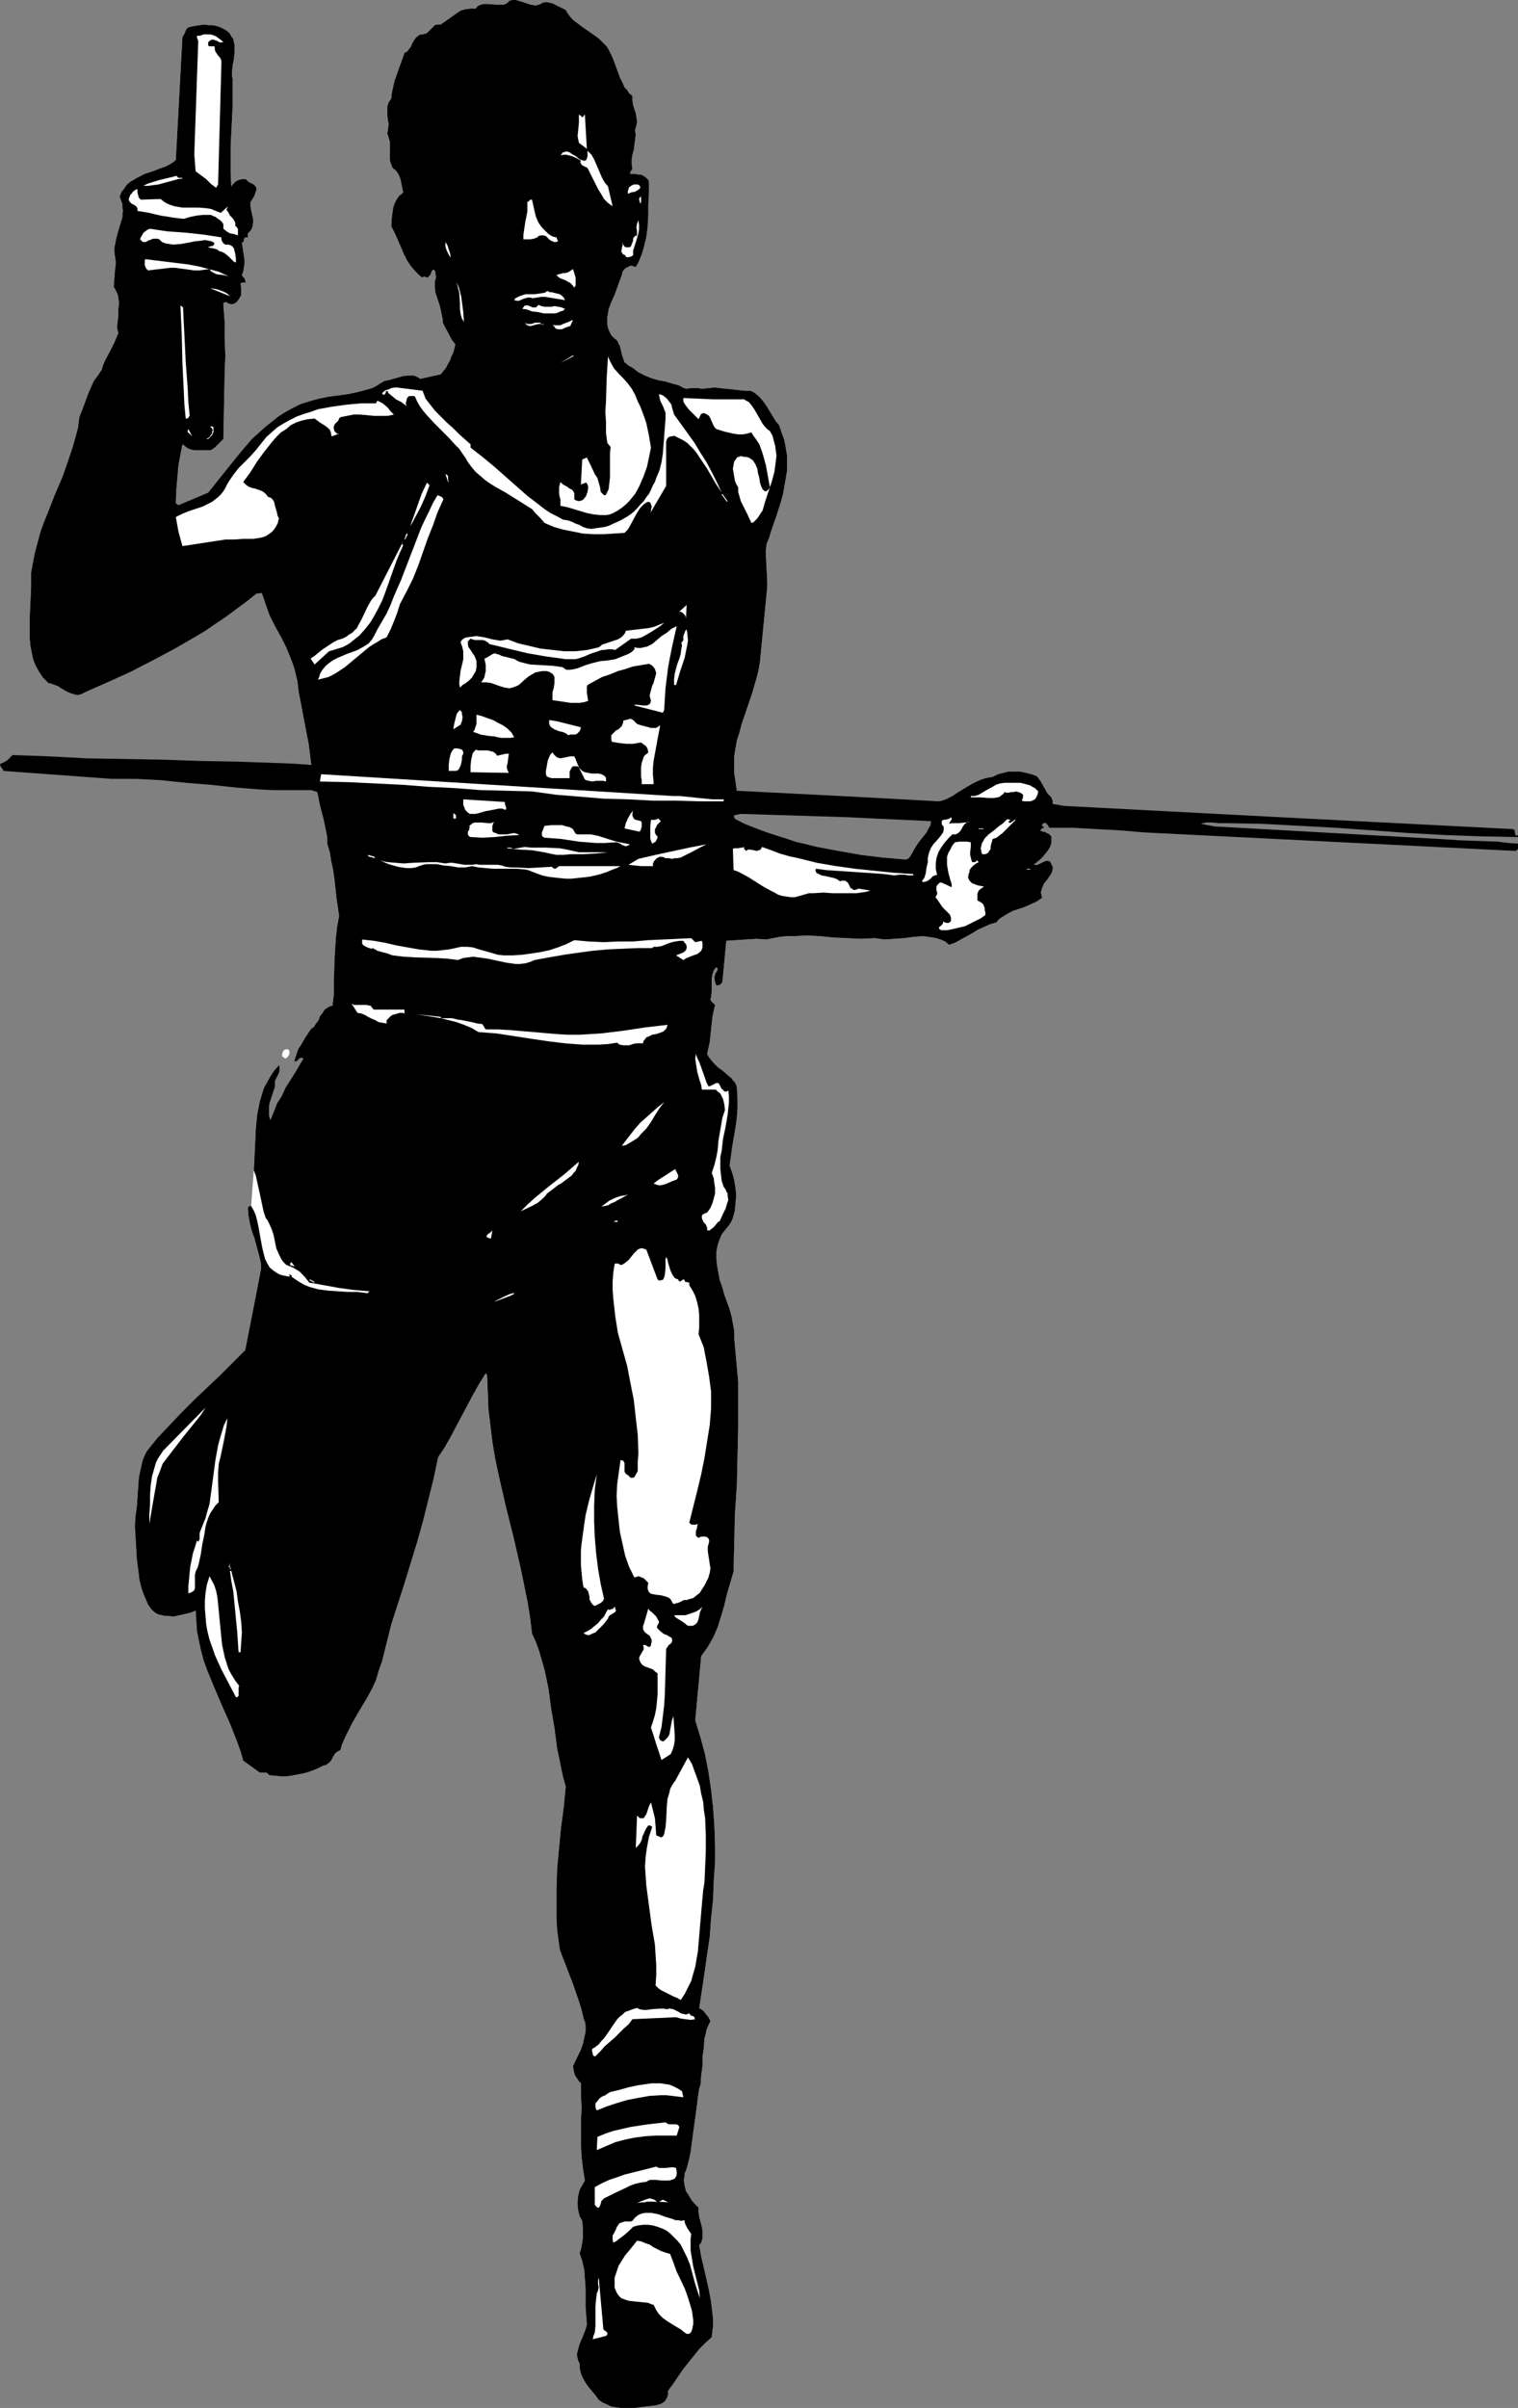 <?xml version="1.0" encoding="UTF-8" standalone="no"?>
<svg
   version="1.0"
   width="98.205mm"
   height="155.711mm"
   id="svg100"
   sodipodi:docname="Runner - Relay 1.wmf"
   xmlns:inkscape="http://www.inkscape.org/namespaces/inkscape"
   xmlns:sodipodi="http://sodipodi.sourceforge.net/DTD/sodipodi-0.dtd"
   xmlns="http://www.w3.org/2000/svg"
   xmlns:svg="http://www.w3.org/2000/svg">
  <rect width="100%" height="100%" fill="#808080" stroke="none"/>
  <sodipodi:namedview
     id="namedview100"
     pagecolor="#ffffff"
     bordercolor="#000000"
     borderopacity="0.25"
     inkscape:showpageshadow="2"
     inkscape:pageopacity="0.0"
     inkscape:pagecheckerboard="0"
     inkscape:deskcolor="#d1d1d1"
     inkscape:document-units="mm" />
  <defs
     id="defs1">
    <pattern
       id="WMFhbasepattern"
       patternUnits="userSpaceOnUse"
       width="6"
       height="6"
       x="0"
       y="0" />
  </defs>
  <path
     style="fill:#ffffff;fill-opacity:1;fill-rule:evenodd;stroke:none"
     d="m 76.108,186.961 -0.323,-2.585 -0.323,-2.585 -0.97,-5.009 -0.97,-5.171 -0.485,-2.424 -0.323,-2.747 -0.323,-1.293 -0.323,-1.454 -0.485,-1.454 -0.485,-1.293 -1.131,-2.747 -1.293,-2.585 -1.454,-2.585 -1.293,-2.585 -0.97,-2.747 -0.485,-1.454 -0.485,-1.293 -1.293,0.162 -2.424,1.939 -2.424,1.778 -2.585,1.939 -2.424,1.616 -2.585,1.778 -2.424,1.454 -5.332,3.07 -5.171,2.747 -5.332,2.747 -5.332,2.424 -5.494,2.424 -0.646,0.323 -0.646,0.323 -0.646,0.162 h -0.646 l -0.485,-0.162 -0.646,-0.162 -1.131,-0.485 -1.131,-0.646 -0.97,-0.646 -1.293,-0.485 -0.485,-0.162 -0.646,-0.162 -0.646,-0.646 -0.646,-0.646 -0.97,-1.454 -0.808,-1.454 -0.646,-1.616 -0.323,-1.616 -0.323,-1.616 -0.162,-1.778 v -1.778 -3.555 l 0.162,-3.717 0.162,-3.555 v -1.778 -1.778 l 0.485,-2.585 0.485,-2.424 0.646,-2.424 0.646,-2.424 0.808,-2.262 0.97,-2.424 1.777,-4.525 1.939,-4.525 1.616,-4.686 0.808,-2.424 0.646,-2.262 0.646,-2.424 0.323,-2.585 1.131,-2.909 1.131,-3.07 0.646,-1.454 0.646,-1.454 0.97,-1.293 0.97,-1.454 0.323,-1.131 0.485,-1.131 1.131,-2.101 1.131,-2.262 0.485,-1.131 0.485,-1.131 -0.323,-1.454 0.162,-1.454 0.162,-1.454 v -1.454 l 0.162,-1.616 -0.162,-1.293 -0.162,-0.808 -0.323,-0.646 -0.323,-0.646 -0.323,-0.485 0.162,-2.101 0.162,-2.101 0.162,-1.131 v -0.97 l -0.162,-1.131 -0.162,-1.131 v -0.97 l 0.162,-0.808 0.323,-1.616 0.485,-1.778 0.485,-1.616 0.485,-1.616 0.162,-1.778 -0.162,-0.808 v -0.808 l -0.323,-0.808 -0.323,-0.97 0.485,-1.131 0.646,-0.808 0.646,-0.97 0.808,-0.646 0.808,-0.485 0.808,-0.485 1.939,-0.97 1.939,-0.646 2.101,-0.808 0.97,-0.323 0.97,-0.485 0.808,-0.485 0.808,-0.646 1.616,-30.056 0.485,-0.808 0.162,-0.323 0.162,-0.485 0.162,-0.323 0.323,-0.323 0.323,-0.162 0.646,-0.162 0.97,-0.162 0.97,-0.162 1.131,-0.162 0.97,0.162 h 0.97 l 0.97,0.162 0.97,0.323 0.97,0.485 0.808,0.485 0.646,0.646 0.323,0.646 0.485,0.646 0.162,0.808 0.162,0.646 v 1.616 l -0.162,1.778 -0.323,1.616 -0.162,1.778 v 0.808 l 0.162,0.646 v 3.393 3.232 l -0.323,6.625 -0.162,3.232 v 3.393 3.232 l 0.162,3.232 0.323,-0.485 0.323,-0.323 0.323,-0.323 0.485,-0.323 0.485,-0.162 0.485,-0.162 h 0.646 0.485 l 0.323,0.323 0.323,0.323 0.646,0.323 0.646,0.323 0.323,0.323 0.323,0.485 v 0.485 l -0.162,0.485 -0.323,0.97 -0.485,0.808 -0.485,0.808 v 0.485 0.485 l 0.162,0.97 0.485,2.101 v 0.97 l -0.162,0.97 -0.162,0.485 -0.323,0.485 -0.323,0.323 -0.323,0.323 v 0.97 h -0.485 -0.162 l -0.162,0.162 -0.162,0.323 v 0.485 l -0.162,0.162 -0.323,0.162 0.323,2.101 0.323,2.101 v 0.97 l -0.162,0.97 -0.162,0.97 -0.323,0.808 0.323,0.485 0.323,0.323 0.162,0.485 0.162,0.485 -1.293,0.162 0.162,1.454 v 0.646 0.808 l -0.323,0.646 -0.323,0.485 -0.485,0.646 -0.808,0.485 H 56.556 56.233 L 55.91,74.17 55.586,74.009 55.263,73.847 h -0.162 l -0.323,0.162 -0.162,0.162 v 0.323 l 0.323,4.201 v 4.04 l 0.162,4.201 -0.162,4.04 -0.162,8.08 -0.162,8.241 -0.323,0.323 -0.485,0.485 -0.323,0.323 -0.485,0.485 -0.485,0.485 -0.485,0.323 -0.485,0.323 h -0.646 -1.777 -1.616 l -0.808,-0.162 -0.808,-0.323 -0.646,-0.485 -0.646,-0.485 -0.323,1.778 -0.323,1.616 -0.323,1.778 -0.162,1.939 -0.323,3.717 -0.162,3.555 0.646,0.485 7.271,-3.07 2.585,-3.232 2.585,-3.232 2.747,-3.393 2.747,-3.232 1.616,-1.454 1.616,-1.454 1.616,-1.293 1.616,-1.293 1.777,-1.131 1.777,-0.97 1.939,-0.97 2.101,-0.646 2.262,-0.646 2.424,-0.485 2.424,-0.323 2.424,-0.323 2.262,-0.485 2.424,-0.646 1.131,-0.323 0.97,-0.485 0.97,-0.646 1.131,-0.646 0.97,-0.162 1.131,-0.323 2.262,-0.646 1.131,-0.162 h 1.131 0.485 l 0.485,0.162 0.646,0.323 0.485,0.323 5.009,-1.131 0.646,-0.808 0.646,-0.808 0.485,-0.97 0.485,-0.808 0.323,-0.97 0.485,-0.97 0.485,-1.939 -0.97,-1.293 -0.646,-1.293 -0.808,-1.454 -0.646,-1.293 V 78.049 l -0.162,-0.646 -0.323,-1.616 -0.323,-1.293 -0.485,-1.454 -0.485,-1.454 -0.162,-1.293 v -1.454 l 0.162,-0.646 0.162,-0.646 -0.162,-0.323 v -0.162 -0.485 l -0.162,-0.323 v -0.162 l -0.323,-0.162 -0.323,0.162 -0.162,0.323 -0.162,0.485 -0.162,0.323 -0.323,0.323 -0.323,0.323 h -0.162 l -0.162,-0.162 h -0.323 l -0.162,-0.162 -0.485,0.323 -0.808,-0.646 -0.646,-0.646 -1.293,-1.454 -0.97,-1.454 -0.808,-1.616 -1.454,-3.393 -0.808,-1.778 -0.808,-1.616 0.162,-2.262 0.162,-1.131 0.162,-1.131 0.323,-0.97 0.485,-0.97 0.323,-0.485 0.323,-0.485 0.485,-0.323 0.485,-0.485 -0.323,-1.616 -0.323,-1.616 -0.323,-0.808 -0.323,-0.646 -0.485,-0.646 -0.646,-0.485 -0.323,-0.485 -0.162,-0.485 -0.323,-0.97 V 38.136 35.873 34.742 L 95.014,33.611 94.852,33.126 94.691,32.641 94.852,31.672 95.014,30.379 94.852,29.41 94.691,28.117 V 26.986 26.016 l 0.162,-0.485 0.162,-0.485 0.323,-0.485 0.323,-0.485 0.162,-1.454 0.323,-1.454 0.323,-1.454 0.485,-1.293 0.485,-1.454 0.485,-1.293 0.97,-2.747 0.323,-0.162 0.323,-0.162 0.485,-0.646 0.485,-0.646 0.323,-0.808 0.485,-0.808 0.485,-0.646 0.323,-0.162 0.323,-0.323 0.485,-0.162 h 0.485 l 0.323,-0.162 h 0.323 l 0.485,-0.323 0.97,-0.97 0.323,-0.323 0.485,-0.485 0.646,-0.162 h 0.323 0.485 l 3.878,-2.747 0.97,-0.646 1.131,-0.323 1.293,-0.162 h 0.646 0.646 l 0.323,-0.485 0.485,-0.323 0.485,-0.162 0.485,-0.162 h 1.131 l 2.101,0.162 h 1.131 0.646 l 0.485,-0.162 0.485,-0.323 0.485,-0.485 L 125.231,0 h 0.485 0.485 l 0.485,0.162 1.131,0.323 0.97,0.323 0.97,0.323 0.97,0.162 h 0.485 l 0.485,-0.162 0.485,-0.162 0.485,-0.323 0.97,-0.162 0.646,0.162 0.808,0.162 0.646,0.323 1.293,0.646 1.293,0.646 0.485,0.808 0.323,0.485 0.97,1.131 1.293,0.97 1.293,0.97 2.585,1.778 1.293,0.97 1.131,1.131 0.646,0.646 0.485,0.808 0.808,1.616 0.646,1.616 0.646,1.778 0.646,1.778 0.808,1.616 0.323,0.808 0.646,0.646 0.485,0.808 0.808,0.646 v 1.131 l 0.162,1.131 0.323,0.97 0.323,0.97 0.162,0.97 0.162,1.131 -0.162,0.97 -0.162,0.485 -0.162,0.646 0.162,1.131 -0.162,1.293 -0.162,1.131 -0.162,1.293 -0.323,1.131 -0.162,1.131 v 1.293 l 0.162,1.131 -0.323,0.323 -0.162,0.323 v 0.323 l -0.162,0.162 h 0.485 0.808 l 0.646,0.162 h 0.808 l 0.646,0.323 0.646,0.485 0.485,0.485 0.162,0.485 v 0.323 2.585 l -0.162,2.747 v 2.585 l -0.162,2.747 -0.323,2.585 -0.323,1.293 -0.323,1.293 -0.323,1.131 -0.485,1.293 -0.485,1.131 -0.646,1.131 -0.485,-0.162 -0.485,-0.162 h -0.323 l -0.323,0.162 -0.646,0.323 -0.485,0.323 -0.485,0.646 -0.162,0.808 -0.485,1.293 -0.646,1.778 -0.646,1.778 -0.808,1.778 -0.646,1.778 -0.162,0.97 -0.162,0.97 v 0.808 0.808 l 0.162,0.97 0.323,0.808 0.485,0.97 0.808,0.808 0.485,0.323 0.323,0.485 0.162,0.485 0.323,0.485 0.485,2.101 0.323,0.97 0.323,0.97 0.485,0.323 0.323,0.323 0.485,0.323 0.646,0.323 0.646,0.485 0.808,0.646 1.616,0.808 1.616,0.646 1.616,0.485 1.777,0.323 1.616,0.485 1.777,0.485 0.808,0.485 0.808,0.323 1.131,-0.162 h 0.97 0.97 l 0.808,0.162 1.616,-0.162 1.454,-0.162 1.454,0.162 1.616,0.162 1.454,0.162 1.454,0.162 1.454,0.162 h 1.454 l 0.646,0.323 0.485,0.323 0.97,0.808 0.97,1.131 0.808,1.131 1.454,2.424 0.808,1.293 0.808,0.97 0.646,1.939 0.646,1.778 0.323,1.778 0.323,1.939 v 1.778 1.939 l -0.323,1.939 -0.323,1.778 -0.323,1.939 -0.485,1.778 -1.131,3.555 -1.293,3.717 -0.485,1.616 -0.646,1.616 -0.162,1.454 v 1.454 l 0.162,3.07 0.162,3.07 v 1.454 l -0.162,1.616 -1.616,16.644 -0.323,1.939 -0.485,1.939 -1.131,3.878 -2.585,7.595 -0.485,1.939 -0.646,1.939 -0.323,1.939 -0.323,1.939 v 2.101 1.939 l 0.323,2.101 0.323,2.262 -0.646,3.878 v 2.101 0.485 l 0.162,0.323 0.162,0.162 2.262,1.131 2.424,0.97 2.585,0.97 2.424,0.808 2.585,0.808 2.424,0.808 5.332,1.293 5.171,0.97 5.494,0.97 5.332,0.646 5.656,0.485 0.323,-0.162 0.323,-0.162 0.485,-0.646 0.485,-0.808 0.323,-0.646 0.485,-0.808 0.646,-0.97 1.293,-1.616 0.646,-0.808 0.485,-0.97 0.485,-0.808 v -0.485 l 0.162,-0.485 1.777,-4.848 0.808,-0.162 0.97,-0.323 1.616,-0.808 1.454,-0.97 1.616,-0.97 1.616,-0.97 1.616,-0.808 0.808,-0.323 0.97,-0.323 0.808,-0.162 0.97,-0.162 1.293,-0.646 1.293,-0.323 1.293,-0.323 h 1.454 1.454 l 1.454,0.323 1.293,0.323 1.293,0.485 0.485,0.646 0.485,0.646 0.808,1.454 0.808,1.454 0.485,0.485 0.485,0.485 0.162,0.485 0.162,0.323 v 0.485 0.323 l -2.424,4.848 -0.162,0.162 v 0.162 0.323 l 0.162,-0.162 0.323,0.485 v 0.162 l -0.323,-0.162 -0.646,0.646 0.323,0.162 0.323,0.162 h 0.485 l 0.485,0.323 0.485,0.162 0.323,0.323 0.323,0.323 v 0.323 0.323 0.97 l -0.323,0.97 -0.485,0.808 -0.646,0.808 -0.646,0.808 -0.646,0.646 -1.616,1.293 h 0.646 0.323 l 0.97,-0.485 0.646,-0.323 0.485,-0.162 h 0.485 l 0.485,0.162 0.323,0.646 0.323,0.646 v 0.485 l -0.162,0.646 -0.162,0.485 -0.323,0.485 -0.646,0.97 -0.808,0.97 -0.485,1.131 -0.162,0.485 -0.162,0.646 0.162,0.646 0.162,0.646 -1.454,0.97 -1.454,0.646 -1.454,0.646 -2.909,0.97 -1.454,0.808 -1.293,0.808 -0.646,0.485 -0.485,0.646 -1.616,0.485 -1.454,0.646 -1.454,0.646 -1.293,0.808 -2.909,1.616 -1.454,0.808 -1.454,0.485 -0.97,-0.808 -1.131,-0.485 -0.97,-0.323 -0.97,-0.162 -1.131,-0.162 -1.131,-0.162 -2.262,0.162 -2.424,0.323 -2.424,0.162 -2.424,0.162 -1.131,-0.162 -1.131,-0.162 -3.555,0.162 -3.232,-0.162 -3.393,-0.162 -1.616,-0.162 -1.616,-0.162 -3.232,-0.162 -3.232,0.162 h -1.777 l -1.616,0.162 -1.616,0.323 -1.616,0.323 -2.424,-0.162 -2.585,0.162 -2.585,0.162 -2.262,0.162 -0.97,10.18 -0.323,0.323 -0.323,0.323 h -0.323 l -0.485,0.162 -0.162,-0.485 -0.162,-0.323 -0.162,-0.97 v -0.485 l 0.162,-0.485 0.162,-0.485 0.323,-0.323 v -0.162 l 0.162,-0.323 -0.162,-0.323 -0.162,-0.162 -0.323,0.323 -0.323,0.485 -0.162,0.485 -0.162,0.485 -0.162,0.97 v 1.131 1.131 0.97 l -0.162,1.131 -0.162,0.97 1.131,1.131 -0.323,1.454 -0.323,1.454 -0.646,6.14 -0.323,1.454 -0.323,1.454 0.323,0.646 0.485,0.646 0.808,0.97 0.97,0.97 1.131,0.808 1.131,0.97 1.131,0.97 0.323,0.485 0.485,0.485 0.323,0.646 0.162,0.646 0.162,2.585 v 2.424 l -0.162,2.262 -0.323,2.424 -0.808,4.686 -0.323,2.424 -0.323,2.262 0.646,1.778 0.485,1.778 0.323,1.939 0.162,1.778 -0.162,1.778 -0.162,1.939 -0.485,1.778 -0.323,0.808 -0.485,0.808 -0.646,0.808 -0.646,0.808 -0.646,0.808 -0.323,0.808 -0.323,0.808 -0.323,0.97 -0.162,0.808 -0.162,0.808 v 1.778 l 0.162,1.616 0.323,1.778 0.323,1.778 0.646,1.778 0.485,1.778 1.293,3.555 0.485,1.778 0.323,1.778 0.323,1.778 v 1.778 l 0.323,3.555 0.323,3.555 0.323,3.555 v 3.555 7.272 l -0.162,7.272 -0.162,7.11 -0.485,7.272 -0.162,6.948 -0.162,6.948 -1.616,5.494 -0.646,2.747 -0.808,2.747 -0.808,2.585 -1.131,2.585 -0.646,1.131 -0.646,1.131 -0.808,1.131 -0.808,1.131 -1.454,15.674 0.646,2.101 0.646,2.101 1.131,4.201 0.808,4.201 0.646,4.363 0.485,4.363 0.323,4.525 0.162,4.525 v 4.363 l -0.323,4.525 -0.162,4.525 -0.485,4.525 -0.323,4.525 -0.646,4.363 -0.646,4.525 -0.646,4.363 -0.646,4.201 0.97,0.646 0.646,0.808 0.646,0.808 0.485,0.97 -0.485,0.97 -0.485,1.131 -0.162,0.97 -0.323,1.131 -0.162,2.262 -0.323,2.262 v 2.262 l -0.323,2.262 -0.162,2.262 -0.323,0.97 -0.162,0.97 -0.646,5.009 -0.646,4.686 -0.323,2.424 -0.323,2.424 -0.485,2.262 -0.646,2.262 -0.323,0.646 v 0.646 l -0.162,0.646 v 0.646 l 0.162,1.131 0.323,1.293 0.646,0.97 0.646,1.131 0.808,0.97 0.97,0.97 v 1.131 l 0.162,1.131 0.646,2.424 0.162,1.131 v 1.131 0.485 l -0.162,0.646 -0.162,0.485 -0.485,0.646 0.485,2.747 0.646,2.747 0.646,2.747 0.646,2.909 0.485,2.747 0.323,2.747 0.162,1.454 v 1.454 l -0.162,1.454 -0.162,1.454 -1.616,1.454 -1.454,1.454 -1.293,1.616 -1.293,1.616 -1.293,1.616 -2.424,3.555 -1.293,1.778 v 0.808 l -0.162,0.646 -0.323,0.646 -0.323,0.485 -0.485,0.323 -0.485,0.323 -0.646,0.162 -0.485,0.162 -1.293,0.162 -1.454,0.162 -1.293,0.162 -1.131,0.162 h -2.262 -1.293 l -1.131,-0.162 -1.131,-0.162 -0.97,-0.485 -1.131,-0.485 -0.97,-0.646 -0.808,-1.131 -1.616,-1.939 -0.808,-1.131 -0.646,-1.131 -0.485,-1.131 -0.323,-1.293 v -1.131 l -0.323,-0.646 -0.162,-0.646 -0.162,-0.646 v -0.485 l 0.323,-1.293 0.323,-1.131 0.485,-1.131 0.485,-1.131 0.485,-1.293 0.323,-1.131 -0.162,-2.101 -0.162,-2.262 v -4.525 l -0.162,-2.262 -0.162,-2.262 -0.485,-2.101 -0.323,-0.97 -0.323,-0.97 0.323,-0.97 0.162,-0.808 0.162,-0.97 0.162,-1.131 v -1.939 l -0.162,-2.101 -0.646,-1.131 -0.323,-1.293 -0.162,-1.293 v -1.293 l 0.162,-1.293 0.323,-1.293 0.646,-1.131 0.646,-1.131 -0.485,-2.909 -0.323,-2.909 -0.162,-2.909 v -5.979 l 0.162,-3.07 -0.162,-2.909 v -3.07 l -0.485,-0.485 -0.646,-0.97 -0.323,-0.485 -0.323,-1.131 -0.162,-1.131 1.293,-2.747 0.646,-1.293 0.485,-1.454 0.323,-1.454 0.323,-1.454 v -0.808 -0.808 l -0.162,-0.808 -0.323,-0.808 -0.485,-2.101 -0.646,-2.101 -1.454,-4.201 -1.616,-4.201 -1.616,-4.201 -0.323,-2.424 -0.323,-2.424 -0.162,-2.585 v -2.424 -5.009 l 0.162,-5.009 0.485,-5.171 0.485,-5.009 0.646,-4.848 0.485,-5.009 -0.646,-2.262 -0.485,-2.262 -0.485,-2.424 -0.485,-2.262 -0.646,-5.009 -0.808,-4.686 -0.646,-4.848 -0.485,-2.424 -0.485,-2.262 -0.646,-2.262 -0.646,-2.262 -0.808,-2.262 -0.97,-2.101 -0.485,-4.04 -0.646,-3.878 -0.808,-4.04 -0.808,-3.878 -1.777,-7.756 -0.97,-3.878 -0.97,-3.878 -1.777,-7.756 -0.808,-3.878 -0.646,-3.878 -0.485,-4.04 -0.485,-4.04 -0.162,-4.201 -0.162,-4.04 -0.323,-0.485 -1.616,2.585 -1.454,2.585 -2.747,5.171 -2.747,5.171 -1.454,2.585 -1.616,2.424 -1.131,5.333 -1.293,5.171 -1.293,5.171 -1.454,5.171 -3.07,10.019 -1.616,5.009 -1.616,5.009 -2.262,9.049 -0.808,2.262 -0.646,2.262 -0.97,2.101 -1.131,2.101 -1.939,3.232 -1.777,3.07 -0.808,1.616 -0.808,1.616 -0.808,1.778 -0.485,1.616 -0.323,0.162 -0.323,0.162 -0.646,0.485 -0.646,1.131 -0.323,0.646 -0.485,0.485 -0.646,0.485 -0.323,0.162 h -0.323 l -1.616,0.808 -1.616,0.646 -1.616,0.485 -1.616,0.323 -1.777,0.323 -1.616,0.162 -1.777,-0.162 -1.777,-0.162 -0.162,-0.323 -0.323,-0.162 -0.162,-0.162 H 64.797 63.504 l -4.04,-2.909 -0.646,-2.262 -0.808,-2.262 -1.777,-4.525 -1.939,-4.363 -1.939,-4.525 -1.777,-4.363 -0.808,-2.262 -0.646,-2.424 -0.485,-2.262 -0.485,-2.424 -0.162,-2.424 -0.162,-2.585 -1.131,0.485 -1.293,0.323 -1.454,0.323 -1.454,0.323 -1.616,-0.162 h -0.646 l -1.454,-0.323 -0.646,-0.323 -0.646,-0.485 -0.485,-0.485 -0.808,-1.131 -0.485,-1.131 -0.485,-1.131 -0.485,-1.293 -0.323,-1.131 -0.323,-1.293 -0.323,-2.585 -0.323,-2.585 -0.162,-2.747 -0.323,-5.333 0.162,-2.424 0.323,-2.262 0.323,-4.686 0.162,-2.424 0.485,-2.262 0.485,-2.101 0.485,-1.131 0.485,-0.97 1.293,-1.616 1.293,-1.616 2.909,-3.07 3.07,-3.232 3.07,-3.07 6.302,-5.979 3.07,-3.07 3.07,-3.07 1.939,-9.857 1.939,-10.019 v -0.97 l -0.162,-0.97 -0.485,-1.939 -0.485,-1.778 -0.485,-1.778 -0.646,-1.778 -0.485,-1.939 -0.323,-1.778 -0.162,-1.939 0.323,-0.485 h 0.162 0.323 l 0.646,-8.726 0.162,-3.232 0.162,-3.393 0.162,-3.555 0.323,-3.393 0.323,-1.616 0.323,-1.616 0.485,-1.616 0.485,-1.616 0.808,-1.454 0.808,-1.454 0.97,-1.454 1.131,-1.293 0.162,0.323 v 0.323 0.646 l -0.162,0.646 -0.646,1.293 -0.323,0.646 v 0.808 0.323 0.323 l -0.646,1.939 -0.323,0.97 -0.323,0.97 -0.162,0.97 v 1.131 0.97 l 0.323,1.131 0.808,-1.939 0.808,-2.101 1.131,-1.778 0.97,-2.101 2.262,-3.555 1.131,-1.939 0.485,-0.808 0.485,-0.808 -0.323,-0.162 h -0.323 l -0.323,0.162 -0.162,0.162 -0.485,0.485 h -0.323 -0.323 l 0.323,-0.97 0.323,-0.97 0.323,-0.97 0.646,-0.97 1.131,-1.939 1.293,-1.939 0.323,-0.323 0.485,-0.323 0.485,-0.808 0.646,-0.808 0.323,-0.97 0.646,-0.808 0.485,-0.808 0.485,-0.323 0.485,-0.323 0.323,-0.162 0.646,-0.162 0.323,-2.747 v -2.747 l 0.162,-5.494 0.162,-2.747 0.162,-2.747 0.323,-2.747 0.485,-2.747 -0.646,-4.363 -0.485,-4.525 -0.323,-2.262 -0.485,-2.262 -0.323,-2.101 -0.646,-2.101 v -1.616 l -0.323,-1.616 -0.323,-1.616 -0.323,-1.454 -0.808,-3.07 -0.323,-1.616 -0.323,-1.616 -1.131,-2.424 z"
     id="path1" />
  <path
     style="fill:#000000;fill-opacity:1;fill-rule:evenodd;stroke:none"
     d="m 207.156,199.727 -26.016,-0.808 -1.616,0.323 v 0.485 l 0.162,0.323 0.162,0.162 2.262,1.131 2.424,0.97 2.585,0.97 2.424,0.808 2.585,0.808 2.424,0.808 5.332,1.293 5.171,0.97 5.494,0.97 5.332,0.646 5.656,0.485 0.323,-0.162 0.323,-0.162 0.485,-0.646 0.485,-0.808 0.323,-0.646 0.485,-0.808 0.646,-0.97 1.293,-1.616 0.646,-0.808 0.485,-0.97 0.485,-0.808 v -0.485 l 0.162,-0.485 -20.522,-0.97 1.616,-5.009 20.683,1.131 0.808,-0.162 0.97,-0.323 1.616,-0.808 1.454,-0.97 1.616,-0.97 1.616,-0.97 1.616,-0.808 0.808,-0.323 0.97,-0.323 0.808,-0.162 0.97,-0.162 1.293,-0.646 1.293,-0.323 1.293,-0.323 h 1.454 1.454 l 1.454,0.323 1.293,0.323 1.293,0.485 0.485,0.646 0.485,0.646 0.808,1.454 0.808,1.454 0.485,0.485 0.485,0.485 0.162,0.485 0.162,0.323 v 0.485 0.323 l 2.909,0.485 52.516,2.747 57.041,2.909 0.323,0.162 0.162,0.162 v 0.323 l 0.162,0.646 v 0.162 l 0.323,0.162 0.323,-0.162 v 0.485 l -8.887,-0.162 -8.887,-0.323 -8.887,-0.485 -8.887,-0.646 -9.049,-0.646 -8.887,-0.485 -9.049,-0.485 -9.049,-0.162 h -1.616 l -1.616,-0.162 h -1.454 l -0.646,0.162 -0.646,0.162 3.393,0.646 55.102,3.07 4.848,0.323 9.372,0.323 2.424,0.323 2.424,0.162 v 0.485 0.646 0.162 l -0.162,0.162 -0.162,0.162 -0.323,0.162 -90.813,-4.525 -5.656,-0.485 -5.817,-0.323 -5.817,-0.323 h -5.817 l -0.323,-0.485 -0.323,-0.485 -0.323,-0.162 -0.162,-0.162 -0.162,0.162 -0.323,0.162 -0.162,0.162 v 0.162 0.323 l 0.162,-0.162 0.323,0.485 v 0.162 l -0.323,-0.162 -0.646,0.646 0.323,0.162 0.323,0.162 h 0.485 l 0.485,0.323 0.485,0.162 0.323,0.323 0.323,0.323 v 0.323 0.323 0.97 l -0.323,0.97 -0.485,0.808 -0.646,0.808 -0.646,0.808 -0.646,0.646 -1.616,1.293 h 0.646 0.323 l 0.97,-0.485 0.646,-0.323 0.485,-0.162 h 0.485 l 0.485,0.162 0.323,0.646 0.323,0.646 v 0.485 l -0.162,0.646 -0.162,0.485 -0.323,0.485 -0.646,0.97 -0.808,0.97 -0.485,1.131 -0.162,0.485 -0.162,0.646 0.162,0.646 0.162,0.646 -1.454,0.97 -1.454,0.646 -1.454,0.646 -2.909,0.97 -1.454,0.808 -1.293,0.808 -0.646,0.485 -0.485,0.646 -1.616,0.485 -1.454,0.646 -1.454,0.646 -1.293,0.808 -2.909,1.616 -1.454,0.808 -1.454,0.485 -0.97,-0.808 -1.131,-0.485 -0.97,-0.323 -0.97,-0.162 -1.131,-0.162 -1.131,-0.162 -2.262,0.162 -2.424,0.323 -2.424,0.162 -2.424,0.162 -1.131,-0.162 -1.131,-0.162 -3.555,0.162 -3.232,-0.162 -3.393,-0.162 -1.616,-0.162 -1.616,-0.162 -3.232,-0.162 -3.232,0.162 h -1.777 l -1.616,0.162 -1.616,0.323 -1.616,0.323 -2.424,-0.162 -2.585,0.162 -2.585,0.162 -2.262,0.162 -0.97,10.18 -0.323,0.323 -0.323,0.323 h -0.323 l -0.485,0.162 -0.162,-0.485 -0.162,-0.323 -0.162,-0.97 v -0.485 l 0.162,-0.485 0.162,-0.485 0.323,-0.323 v -0.162 l 0.162,-0.323 -0.162,-0.323 -0.162,-0.162 -0.323,0.323 -0.323,0.485 -0.162,0.485 -0.162,0.485 -0.162,0.97 v 1.131 1.131 0.97 l -0.162,1.131 -0.162,0.97 1.131,1.131 -0.323,1.454 -0.323,1.454 -0.646,6.14 -0.323,1.454 -0.323,1.454 0.323,0.646 0.485,0.646 0.808,0.97 0.97,0.97 1.131,0.808 1.131,0.97 1.131,0.97 0.323,0.485 0.485,0.485 0.323,0.646 0.162,0.646 0.162,2.585 v 2.424 l -0.162,2.262 -0.323,2.424 -0.808,4.686 -0.323,2.424 -0.323,2.262 0.646,1.778 0.485,1.778 0.323,1.939 0.162,1.778 -0.162,1.778 -0.162,1.939 -0.485,1.778 -0.323,0.808 -0.485,0.808 -0.646,0.808 -0.646,0.808 -0.646,0.808 -0.323,0.808 -0.323,0.808 -0.323,0.97 -0.162,0.808 -0.162,0.808 v 1.778 l 0.162,1.616 0.323,1.778 0.323,1.778 0.646,1.778 0.485,1.778 1.293,3.555 0.485,1.778 0.323,1.778 0.323,1.778 v 1.778 l 0.323,3.555 0.323,3.555 0.323,3.555 v 3.555 7.272 l -0.162,7.272 -0.162,7.11 -0.485,7.272 -0.162,6.948 -0.162,6.948 -1.616,5.494 -0.646,2.747 -0.808,2.747 -0.808,2.585 -1.131,2.585 -0.646,1.131 -0.646,1.131 -0.808,1.131 -0.808,1.131 -1.454,15.674 0.646,2.101 0.646,2.101 1.131,4.201 0.808,4.201 0.646,4.363 0.485,4.363 0.323,4.525 0.162,4.525 v 4.363 l -0.323,4.525 -0.162,4.525 -0.485,4.525 -0.323,4.525 -0.646,4.363 -0.646,4.525 -0.646,4.363 -0.646,4.201 0.97,0.646 0.646,0.808 0.646,0.808 0.485,0.97 -0.485,0.97 -0.485,1.131 -0.162,0.97 -0.323,1.131 -0.162,2.262 -0.323,2.262 v 2.262 l -0.323,2.262 -0.162,2.262 -0.323,0.97 -0.162,0.97 -0.646,5.009 -0.646,4.686 -0.323,2.424 -0.323,2.424 -0.485,2.262 -0.646,2.262 -0.323,0.646 v 0.646 l -0.162,0.646 v 0.646 l 0.162,1.131 0.323,1.293 0.646,0.97 0.646,1.131 0.808,0.97 0.97,0.97 v 1.131 l 0.162,1.131 0.646,2.424 0.162,1.131 v 1.131 0.485 l -0.162,0.646 -0.162,0.485 -0.485,0.646 0.485,2.747 0.646,2.747 0.646,2.747 0.646,2.909 0.485,2.747 0.323,2.747 0.162,1.454 v 1.454 l -0.162,1.454 -0.162,1.454 -1.616,1.454 -1.454,1.454 -1.293,1.616 -1.293,1.616 -1.293,1.616 -2.424,3.555 -1.293,1.778 v 0.808 l -0.162,0.646 -0.323,0.646 -0.323,0.485 -0.485,0.323 -0.485,0.323 -0.646,0.162 -0.485,0.162 -1.293,0.162 -1.454,0.162 -1.293,0.162 -1.131,0.162 h -2.262 -1.293 l -1.131,-0.162 -1.131,-0.162 -0.97,-0.485 -1.131,-0.485 -0.97,-0.646 -0.808,-1.131 -1.616,-1.939 -0.808,-1.131 -0.646,-1.131 -0.485,-1.131 -0.323,-1.293 v -1.131 l -0.323,-0.646 -0.162,-0.646 -0.162,-0.646 v -0.485 l 0.323,-1.293 0.323,-1.131 0.485,-1.131 0.485,-1.131 0.485,-1.293 0.323,-1.131 -0.162,-2.101 -0.162,-2.262 v -4.525 l -0.162,-2.262 -0.162,-2.262 -0.485,-2.101 -0.323,-0.97 -0.323,-0.97 0.323,-0.97 0.162,-0.808 0.162,-0.97 0.162,-1.131 v -1.939 l -0.162,-2.101 -0.646,-1.131 -0.323,-1.293 -0.162,-1.293 v -1.293 l 0.162,-1.293 0.323,-1.293 0.646,-1.131 0.646,-1.131 -0.485,-2.909 -0.323,-2.909 -0.162,-2.909 v -5.979 l 0.162,-3.07 -0.162,-2.909 v -3.07 l -0.485,-0.485 -0.646,-0.97 -0.323,-0.485 -0.323,-1.131 -0.162,-1.131 1.293,-2.747 0.646,-1.293 0.485,-1.454 0.323,-1.454 0.323,-1.454 v -0.808 -0.808 l -0.162,-0.808 -0.323,-0.808 -0.485,-2.101 -0.646,-2.101 -1.454,-4.201 -1.616,-4.201 -1.616,-4.201 -0.323,-2.424 -0.323,-2.424 -0.162,-2.585 v -2.424 -5.009 l 0.162,-5.009 0.485,-5.171 0.485,-5.009 0.646,-4.848 0.485,-5.009 -0.646,-2.262 -0.485,-2.262 -0.485,-2.424 -0.485,-2.262 -0.646,-5.009 -0.808,-4.686 -0.646,-4.848 -0.485,-2.424 -0.485,-2.262 -0.646,-2.262 -0.646,-2.262 -0.808,-2.262 -0.97,-2.101 -0.485,-4.04 -0.646,-3.878 -0.808,-4.04 -0.808,-3.878 -1.777,-7.756 -0.97,-3.878 -0.97,-3.878 -1.777,-7.756 -0.808,-3.878 -0.646,-3.878 -0.485,-4.04 -0.485,-4.04 -0.162,-4.201 -0.162,-4.04 -0.323,-0.485 -1.616,2.585 -1.454,2.585 -2.747,5.171 -2.747,5.171 -1.454,2.585 -1.616,2.424 -1.131,5.333 -1.293,5.171 -1.293,5.171 -1.454,5.171 -3.07,10.019 -1.616,5.009 -1.616,5.009 -2.262,9.049 -0.808,2.262 -0.646,2.262 -0.97,2.101 -1.131,2.101 -1.939,3.232 -1.777,3.07 -0.808,1.616 -0.808,1.616 -0.808,1.778 -0.485,1.616 -0.323,0.162 -0.323,0.162 -0.646,0.485 -0.646,1.131 -0.323,0.646 -0.485,0.485 -0.646,0.485 -0.323,0.162 h -0.323 l -1.616,0.808 -1.616,0.646 -1.616,0.485 -1.616,0.323 -1.777,0.323 -1.616,0.162 -1.777,-0.162 -1.777,-0.162 -0.162,-0.323 -0.323,-0.162 -0.162,-0.162 H 64.797 63.504 l -4.04,-2.909 -0.646,-2.262 -0.808,-2.262 -1.777,-4.525 -1.939,-4.363 -1.939,-4.525 -1.777,-4.363 -0.808,-2.262 -0.646,-2.424 -0.485,-2.262 -0.485,-2.424 -0.162,-2.424 -0.162,-2.585 -1.131,0.485 -1.293,0.323 -1.454,0.323 -1.454,0.323 -1.616,-0.162 h -0.646 l -1.454,-0.323 -0.646,-0.323 -0.646,-0.485 -0.485,-0.485 -0.808,-1.131 -0.485,-1.131 -0.485,-1.131 -0.485,-1.293 -0.323,-1.131 -0.323,-1.293 -0.323,-2.585 -0.323,-2.585 -0.162,-2.747 -0.323,-5.333 0.162,-2.424 0.323,-2.262 0.323,-4.686 0.162,-2.424 0.485,-2.262 0.485,-2.101 0.485,-1.131 0.485,-0.97 1.293,-1.616 1.293,-1.616 2.909,-3.07 3.07,-3.232 3.07,-3.07 6.302,-5.979 3.07,-3.07 3.07,-3.07 1.939,-9.857 1.939,-10.019 v -0.97 l -0.162,-0.97 -0.485,-1.939 -0.485,-1.778 -0.485,-1.778 -0.646,-1.778 -0.485,-1.939 -0.323,-1.778 -0.162,-1.939 0.323,-0.485 h 0.162 0.323 l 0.646,1.131 0.485,1.131 0.323,1.293 0.323,1.454 0.485,2.747 0.485,2.585 0.323,1.293 0.323,1.293 0.485,0.97 0.646,1.131 0.97,0.808 0.485,0.323 0.485,0.323 0.646,0.323 0.646,0.162 0.808,0.162 0.808,0.162 v -0.646 l 0.646,0.485 -0.162,0.162 0.97,0.646 0.97,0.646 1.131,0.646 1.131,0.485 1.131,0.323 1.131,0.323 2.424,0.323 2.424,0.162 2.424,0.162 h 2.424 l 2.424,0.323 0.485,-0.485 -2.101,-0.162 -1.777,-0.162 -3.555,-0.485 -3.555,-0.646 -1.777,-0.323 -1.939,-0.323 -1.131,-1.454 -0.646,-0.646 -0.646,-0.646 -0.808,-0.485 -0.808,-0.485 -0.808,-0.323 -0.808,-0.323 -0.646,-0.646 -0.485,-0.646 -0.646,-1.293 -0.646,-1.454 -0.323,-1.616 -0.323,-1.616 -0.485,-1.454 -0.646,-1.454 -0.323,-0.646 -0.485,-0.646 -0.485,-1.454 -0.323,-1.454 -0.646,-3.07 -0.646,-2.909 -0.323,-1.454 -0.485,-1.293 0.162,-3.232 0.162,-3.393 0.162,-3.555 0.323,-3.393 0.323,-1.616 0.323,-1.616 0.485,-1.616 0.485,-1.616 0.808,-1.454 0.808,-1.454 0.97,-1.454 1.131,-1.293 0.162,0.323 v 0.323 0.646 l -0.162,0.646 -0.646,1.293 -0.323,0.646 v 0.808 0.323 0.323 l -0.646,1.939 -0.323,0.97 -0.323,0.97 -0.162,0.97 v 1.131 0.97 l 0.323,1.131 0.808,-1.939 0.808,-2.101 1.131,-1.778 0.97,-2.101 2.262,-3.555 1.131,-1.939 0.485,-0.808 0.485,-0.808 -0.323,-0.162 h -0.323 l -0.323,0.162 -0.162,0.162 -0.485,0.485 h -0.323 -0.323 l 0.323,-0.97 0.323,-0.97 0.323,-0.97 0.646,-0.97 1.131,-1.939 1.293,-1.939 0.323,-0.323 0.485,-0.323 0.485,-0.808 0.646,-0.808 0.323,-0.97 0.646,-0.808 0.485,-0.808 0.485,-0.323 0.485,-0.323 0.323,-0.162 0.646,-0.162 0.323,-2.747 v -2.747 l 0.162,-5.494 0.162,-2.747 0.162,-2.747 0.323,-2.747 0.485,-2.747 -0.646,-4.363 -0.485,-4.525 -0.323,-2.262 -0.485,-2.262 -0.323,-2.101 -0.646,-2.101 v -1.616 l -0.323,-1.616 -0.323,-1.616 -0.323,-1.454 -0.808,-3.07 -0.323,-1.616 -0.323,-1.616 -1.454,-0.485 h -3.232 -3.07 -3.07 l -3.232,-0.162 -5.979,-0.485 -5.979,-0.646 -5.979,-0.485 -6.14,-0.646 -5.979,-0.323 H 30.379 27.308 L 0.808,188.415 0.646,187.93 0.323,187.607 0.162,187.284 0,186.961 l 0.162,-0.323 0.808,-0.323 0.808,-0.485 0.646,-0.646 0.646,-0.646 9.049,0.323 9.049,0.485 18.744,0.323 9.211,0.323 9.049,0.162 9.049,0.323 4.524,0.162 4.363,0.323 -0.323,-2.585 -0.323,-2.585 -0.97,-5.009 -0.97,-5.171 -0.485,-2.424 -0.323,-2.747 -0.323,-1.293 -0.323,-1.454 -0.485,-1.454 -0.485,-1.293 -1.131,-2.747 -1.293,-2.585 -1.454,-2.585 -1.293,-2.585 -0.97,-2.747 -0.485,-1.454 -0.485,-1.293 -1.293,0.162 -2.424,1.939 -2.424,1.778 -2.585,1.939 -2.424,1.616 -2.585,1.778 -2.424,1.454 -5.332,3.07 -5.171,2.747 -5.332,2.747 -5.332,2.424 -5.494,2.424 -0.646,0.323 -0.646,0.323 -0.646,0.162 h -0.646 l -0.485,-0.162 -0.646,-0.162 -1.131,-0.485 -1.131,-0.646 -0.97,-0.646 -1.293,-0.485 -0.485,-0.162 -0.646,-0.162 -0.646,-0.646 -0.646,-0.646 -0.97,-1.454 -0.808,-1.454 -0.646,-1.616 -0.323,-1.616 -0.323,-1.616 -0.162,-1.778 v -1.778 -3.555 l 0.162,-3.717 0.162,-3.555 v -1.778 -1.778 l 0.485,-2.585 0.485,-2.424 0.646,-2.424 0.646,-2.424 0.808,-2.262 0.97,-2.424 1.777,-4.525 1.939,-4.525 1.616,-4.686 0.808,-2.424 0.646,-2.262 0.646,-2.424 0.323,-2.585 1.131,-2.909 1.131,-3.07 0.646,-1.454 0.646,-1.454 0.97,-1.293 0.97,-1.454 0.323,-1.131 0.485,-1.131 1.131,-2.101 1.131,-2.262 0.485,-1.131 0.485,-1.131 -0.323,-1.454 0.162,-1.454 0.162,-1.454 v -1.454 l 0.162,-1.616 -0.162,-1.293 -0.162,-0.808 -0.323,-0.646 -0.323,-0.646 -0.323,-0.485 0.162,-2.101 0.162,-2.101 0.162,-1.131 v -0.97 l -0.162,-1.131 -0.162,-1.131 v -0.97 l 0.162,-0.808 0.323,-1.616 0.485,-1.778 0.485,-1.616 0.485,-1.616 0.162,-1.778 -0.162,-0.808 v -0.808 l -0.323,-0.808 -0.323,-0.97 0.485,-1.131 0.646,-0.808 0.646,-0.97 0.808,-0.646 0.808,-0.485 0.808,-0.485 1.939,-0.97 1.939,-0.646 2.101,-0.808 0.97,-0.323 0.97,-0.485 0.808,-0.485 0.808,-0.646 1.616,-30.056 0.485,-0.808 0.162,-0.323 0.162,-0.485 0.162,-0.323 0.323,-0.323 0.323,-0.162 0.646,-0.162 0.97,-0.162 0.97,-0.162 1.131,-0.162 0.97,0.162 h 0.97 l 0.97,0.162 0.97,0.323 0.97,0.485 0.808,0.485 0.646,0.646 0.323,0.646 0.485,0.646 0.162,0.808 0.162,0.646 v 1.616 l -0.162,1.778 -0.323,1.616 -0.162,1.778 v 0.808 l 0.162,0.646 v 3.393 3.232 l -0.323,6.625 -0.162,3.232 v 3.393 3.232 l 0.162,3.232 0.323,-0.485 0.323,-0.323 0.323,-0.323 0.485,-0.323 0.485,-0.162 0.485,-0.162 h 0.646 0.485 l 0.323,0.323 0.323,0.323 0.646,0.323 0.646,0.323 0.323,0.323 0.323,0.485 v 0.485 l -0.162,0.485 -0.323,0.97 -0.485,0.808 -0.485,0.808 v 0.485 0.485 l 0.162,0.97 0.485,2.101 v 0.97 l -0.162,0.97 -0.162,0.485 -0.323,0.485 -0.323,0.323 -0.323,0.323 v 0.97 h -0.485 -0.162 l -0.162,0.162 -0.162,0.323 v 0.485 l -0.162,0.162 -0.323,0.162 0.323,2.101 0.323,2.101 v 0.97 l -0.162,0.97 -0.162,0.97 -0.323,0.808 0.323,0.485 0.323,0.323 0.162,0.485 0.162,0.485 -1.293,0.162 0.162,1.454 v 0.646 0.808 l -0.323,0.646 -0.323,0.485 -0.485,0.646 -0.808,0.485 H 56.556 56.233 L 55.91,74.17 55.586,74.009 55.263,73.847 h -0.162 l -0.323,0.162 -0.162,0.162 v 0.323 l 0.323,4.201 v 4.04 l 0.162,4.201 -0.162,4.04 -0.162,8.08 -0.162,8.241 -0.323,0.323 -0.485,0.485 -0.323,0.323 -0.485,0.485 -0.485,0.485 -0.485,0.323 -0.485,0.323 h -0.646 -1.777 -1.616 l -0.808,-0.162 -0.808,-0.323 -0.646,-0.485 -0.646,-0.485 -0.323,1.778 -0.323,1.616 -0.323,1.778 -0.162,1.939 -0.323,3.717 -0.162,3.555 0.646,0.485 7.271,-3.07 2.585,-3.232 2.585,-3.232 2.747,-3.393 2.747,-3.232 1.616,-1.454 1.616,-1.454 1.616,-1.293 1.616,-1.293 1.777,-1.131 1.777,-0.97 1.939,-0.97 2.101,-0.646 2.262,-0.646 2.424,-0.485 2.424,-0.323 2.424,-0.323 2.262,-0.485 2.424,-0.646 1.131,-0.323 0.97,-0.485 0.97,-0.646 1.131,-0.646 0.97,-0.162 1.131,-0.323 2.262,-0.646 1.131,-0.162 h 1.131 0.485 l 0.485,0.162 0.646,0.323 0.485,0.323 5.009,-1.131 0.646,-0.808 0.646,-0.808 0.485,-0.97 0.485,-0.808 0.323,-0.97 0.485,-0.97 0.485,-1.939 -0.97,-1.293 -0.646,-1.293 -0.808,-1.454 -0.646,-1.293 V 78.049 l -0.162,-0.646 -0.323,-1.616 -0.323,-1.293 -0.485,-1.454 -0.485,-1.454 -0.162,-1.293 v -1.454 l 0.162,-0.646 0.162,-0.646 -0.162,-0.323 v -0.162 -0.485 l -0.162,-0.323 v -0.162 l -0.323,-0.162 -0.323,0.162 -0.162,0.323 -0.162,0.485 -0.162,0.323 -0.323,0.323 -0.323,0.323 h -0.162 l -0.162,-0.162 h -0.323 l -0.162,-0.162 -0.485,0.323 -0.808,-0.646 -0.646,-0.646 -1.293,-1.454 -0.97,-1.454 -0.808,-1.616 -1.454,-3.393 -0.808,-1.778 -0.808,-1.616 0.162,-2.262 0.162,-1.131 0.162,-1.131 0.323,-0.97 0.485,-0.97 0.323,-0.485 0.323,-0.485 0.485,-0.323 0.485,-0.485 -0.323,-1.616 -0.323,-1.616 -0.323,-0.808 -0.323,-0.646 -0.485,-0.646 -0.646,-0.485 -0.323,-0.485 -0.162,-0.485 -0.323,-0.97 V 38.136 35.873 34.742 L 95.014,33.611 94.852,33.126 94.691,32.641 94.852,31.672 95.014,30.379 94.852,29.41 94.691,28.117 V 26.986 26.016 l 0.162,-0.485 0.162,-0.485 0.323,-0.485 0.323,-0.485 0.162,-1.454 0.323,-1.454 0.323,-1.454 0.485,-1.293 0.485,-1.454 0.485,-1.293 0.97,-2.747 0.323,-0.162 0.323,-0.162 0.485,-0.646 0.485,-0.646 0.323,-0.808 0.485,-0.808 0.485,-0.646 0.323,-0.162 0.323,-0.323 0.485,-0.162 h 0.485 l 0.323,-0.162 h 0.323 l 0.485,-0.323 0.97,-0.97 0.323,-0.323 0.485,-0.485 0.646,-0.162 h 0.323 0.485 l 3.878,-2.747 0.97,-0.646 1.131,-0.323 1.293,-0.162 h 0.646 0.646 l 0.323,-0.485 0.485,-0.323 0.485,-0.162 0.485,-0.162 h 1.131 l 2.101,0.162 h 1.131 0.646 l 0.485,-0.162 0.485,-0.323 0.485,-0.485 L 125.231,0 h 0.485 0.485 l 0.485,0.162 1.131,0.323 0.97,0.323 0.97,0.323 0.97,0.162 h 0.485 l 0.485,-0.162 0.485,-0.162 0.485,-0.323 0.97,-0.162 0.646,0.162 0.808,0.162 0.646,0.323 1.293,0.646 1.293,0.646 0.485,0.808 0.323,0.485 0.97,1.131 1.293,0.97 1.293,0.97 2.585,1.778 1.293,0.97 1.131,1.131 0.646,0.646 0.485,0.808 0.808,1.616 0.646,1.616 0.646,1.778 0.646,1.778 0.808,1.616 0.323,0.808 0.646,0.646 0.485,0.808 0.808,0.646 v 1.131 l 0.162,1.131 0.323,0.97 0.323,0.97 0.162,0.97 0.162,1.131 -0.162,0.97 -0.162,0.485 -0.162,0.646 0.162,1.131 -0.162,1.293 -0.162,1.131 -0.162,1.293 -0.323,1.131 -0.162,1.131 v 1.293 l 0.162,1.131 -0.323,0.323 -0.162,0.323 v 0.323 l -0.162,0.162 h 0.485 0.808 l 0.646,0.162 h 0.808 l 0.646,0.323 0.646,0.485 0.485,0.485 0.162,0.485 v 0.323 2.585 l -0.162,2.747 v 2.585 l -0.162,2.747 -0.323,2.585 -0.323,1.293 -0.323,1.293 -0.323,1.131 -0.485,1.293 -0.485,1.131 -0.646,1.131 -0.485,-0.162 -0.485,-0.162 h -0.323 l -0.323,0.162 -0.646,0.323 -0.485,0.323 -0.485,0.646 -0.162,0.808 -0.485,1.293 -0.646,1.778 -0.646,1.778 -0.808,1.778 -0.646,1.778 -0.162,0.97 -0.162,0.97 v 0.808 0.808 l 0.162,0.97 0.323,0.808 0.485,0.97 0.808,0.808 0.485,0.323 0.323,0.485 0.162,0.485 0.323,0.485 0.485,2.101 0.323,0.97 0.323,0.97 0.485,0.323 0.323,0.323 0.485,0.323 0.646,0.323 0.646,0.485 0.808,0.646 1.616,0.808 1.616,0.646 1.616,0.485 1.777,0.323 1.616,0.485 1.777,0.485 0.808,0.485 0.808,0.323 1.131,-0.162 h 0.97 0.97 l 0.808,0.162 1.616,-0.162 1.454,-0.162 1.454,0.162 1.616,0.162 1.454,0.162 1.454,0.162 1.454,0.162 h 1.454 l 0.646,0.323 0.485,0.323 0.97,0.808 0.97,1.131 0.808,1.131 1.454,2.424 0.808,1.293 0.808,0.97 0.646,1.939 0.646,1.778 0.323,1.778 0.323,1.939 v 1.778 1.939 l -0.323,1.939 -0.323,1.778 -0.323,1.939 -0.485,1.778 -1.131,3.555 -1.293,3.717 -0.485,1.616 -0.646,1.616 -0.162,1.454 v 1.454 l 0.162,3.07 0.162,3.07 v 1.454 l -0.162,1.616 -1.616,16.644 -0.323,1.939 -0.485,1.939 -1.131,3.878 -2.585,7.595 -0.485,1.939 -0.646,1.939 -0.323,1.939 -0.323,1.939 v 2.101 1.939 l 0.323,2.101 0.323,2.262 28.601,1.454 z"
     id="path2" />
  <path
     style="fill:#ffffff;fill-opacity:1;fill-rule:evenodd;stroke:none"
     d="M 54.617,10.342 H 54.132 53.647 L 53.163,10.019 52.678,9.857 52.193,9.695 h -0.485 l -0.485,0.323 -0.162,0.162 -0.162,0.162 v 0.485 0.323 l 0.323,0.162 h 0.162 0.323 0.323 0.323 l 0.162,0.162 v 0.323 0.323 l 0.162,0.485 0.323,0.485 0.323,0.485 0.323,0.323 0.323,0.485 0.162,0.485 v 0.646 L 53.324,45.084 52.839,45.892 51.547,44.922 50.416,43.791 47.83,41.852 47.507,37.651 48.476,10.019 48.315,9.534 48.153,9.211 V 8.888 L 48.315,8.726 h 0.323 0.323 l 0.808,-0.323 h 0.808 0.808 l 0.646,0.162 0.808,0.323 0.646,0.485 0.646,0.485 z"
     id="path3" />
  <path
     style="fill:#ffffff;fill-opacity:1;fill-rule:evenodd;stroke:none"
     d="m 142.521,28.602 0.485,-0.646 0.485,8.403 -1.939,-1.454 -0.162,-0.808 -0.162,-0.808 0.162,-1.616 0.162,-1.778 v -0.808 -1.131 l 0.162,0.162 0.323,0.162 0.162,0.323 h 0.162 z"
     id="path4" />
  <path
     style="fill:#ffffff;fill-opacity:1;fill-rule:evenodd;stroke:none"
     d="m 148.661,45.569 1.131,4.848 -1.131,-0.808 -0.97,-0.97 -0.646,-1.131 -0.808,-1.293 -1.293,-2.585 -1.293,-2.585 -0.646,-0.323 -0.646,-0.323 -0.162,-0.162 -0.162,-0.323 -0.162,-0.162 0.162,-0.485 -1.131,-0.646 -1.131,-0.485 -0.646,-0.162 -0.646,-0.162 h -0.646 l -0.808,0.162 0.323,-0.323 0.162,-0.323 0.485,-0.162 0.485,-0.162 0.646,0.162 0.485,0.323 0.485,0.323 0.646,0.323 0.97,0.808 0.485,0.162 0.485,0.162 h 0.323 l 0.323,-0.162 0.162,-0.323 v -0.162 l 0.162,-0.323 v -0.485 -0.485 -0.485 l 0.97,0.97 0.646,1.131 0.485,1.131 0.485,1.131 0.97,2.262 0.646,1.131 z"
     id="path5" />
  <path
     style="fill:#ffffff;fill-opacity:1;fill-rule:evenodd;stroke:none"
     d="m 43.144,42.983 0.162,0.162 0.162,0.162 0.162,0.162 h 0.323 0.646 v 0.162 l -1.131,0.162 -1.131,0.323 -2.424,0.646 -1.131,0.323 -1.293,0.162 -1.131,0.162 H 35.065 l 0.97,-0.485 0.97,-0.323 2.101,-0.646 2.101,-0.485 z"
     id="path6" />
  <path
     style="fill:#ffffff;fill-opacity:1;fill-rule:evenodd;stroke:none"
     d="m 156.579,45.892 -0.323,0.323 -0.162,0.162 -0.808,0.485 -0.97,0.162 -0.323,0.162 -0.485,0.162 v -0.646 l 0.162,-0.485 0.162,-0.485 0.323,-0.162 0.162,-0.162 0.323,-0.162 0.323,-0.162 h 0.646 0.323 l 0.323,0.162 0.162,0.162 z"
     id="path7" />
  <path
     style="fill:#ffffff;fill-opacity:1;fill-rule:evenodd;stroke:none"
     d="m 33.61,46.215 v 0.808 l 0.162,0.646 0.162,0.646 0.323,0.323 0.162,0.162 4.848,-0.162 0.808,0.646 0.808,0.485 0.808,0.323 0.97,0.323 0.97,0.162 0.97,0.162 h 1.939 2.101 l 1.939,0.162 0.97,0.162 0.808,0.323 0.808,0.323 0.808,0.323 1.777,-1.616 -0.162,0.323 -0.162,0.323 v 0.323 l 0.162,0.162 0.323,0.485 0.323,0.646 0.485,0.485 0.485,0.646 0.323,0.646 v 0.323 0.485 l 0.323,0.162 0.162,0.323 0.162,0.162 v 0.323 0.485 0.808 l -0.97,-0.323 -0.97,-0.162 -0.808,-0.485 -0.808,-0.646 V 55.264 54.779 L 54.294,54.295 53.809,53.81 53.324,53.487 52.678,53.002 52.193,52.84 51.547,52.517 h -1.777 l -1.616,0.162 -1.616,0.323 -1.616,0.485 -1.454,-0.162 -1.293,-0.162 -2.909,-0.485 -1.454,-0.323 -1.293,-0.323 -2.909,-0.485 v -0.323 -0.323 l -0.323,-0.485 -0.485,-0.323 -0.646,-0.323 -0.323,-0.323 -0.323,-0.485 v -0.162 -0.323 l 0.162,-0.323 0.162,-0.485 0.323,-0.323 0.323,-0.485 0.646,-0.485 z"
     id="path8" />
  <path
     style="fill:#ffffff;fill-opacity:1;fill-rule:evenodd;stroke:none"
     d="m 156.741,47.993 v 0.485 0.485 0.485 l -0.162,0.323 -0.162,-0.485 -0.162,-0.646 0.162,-0.323 0.162,-0.162 z"
     id="path9" />
  <path
     style="fill:#ffffff;fill-opacity:1;fill-rule:evenodd;stroke:none"
     d="m 130.079,48.801 0.323,1.454 0.323,1.454 0.323,1.293 0.646,1.454 0.808,1.131 0.485,0.485 0.485,0.485 0.485,0.485 0.646,0.485 0.646,0.323 0.808,0.162 0.162,0.485 0.162,0.162 v 0.323 l -0.323,0.162 h -0.323 -0.323 l -0.323,-0.162 -0.646,-0.323 -0.485,-0.485 -0.485,-0.485 -0.646,-0.162 h -0.323 -0.323 l -0.485,0.162 -0.323,0.323 -0.808,0.323 -0.97,0.162 h -0.808 -0.808 v -1.131 l 0.162,-1.131 0.323,-2.101 0.485,-2.424 V 50.578 49.285 h 0.162 0.162 l 0.162,-0.323 0.323,-0.162 h 0.162 z"
     id="path10" />
  <path
     style="fill:#ffffff;fill-opacity:1;fill-rule:evenodd;stroke:none"
     d="m 154.802,62.374 -0.485,0.323 -0.646,0.162 h -0.162 -0.323 l -0.162,-0.162 -0.162,-0.323 -0.323,-0.162 h -0.162 l -0.323,-0.485 -0.162,-0.323 0.162,-0.485 v -0.485 l 0.162,-0.323 v -0.485 l -0.162,-0.485 0.323,0.646 0.323,0.485 0.323,0.162 h 0.162 0.323 0.485 l 0.323,-0.323 0.162,-0.485 0.323,-0.808 v -0.485 l 0.162,-0.323 0.323,-0.323 0.485,-0.162 v -0.97 l -0.162,-0.97 0.162,-0.97 0.162,-0.323 0.162,-0.485 0.162,1.131 v 1.131 l -0.162,0.97 -0.323,1.131 -0.646,2.101 -0.323,0.97 z"
     id="path11" />
  <path
     style="fill:#ffffff;fill-opacity:1;fill-rule:evenodd;stroke:none"
     d="m 54.132,58.011 v 0.485 l 0.162,0.485 0.323,0.485 0.485,0.323 h 0.323 0.485 l 0.485,0.162 0.485,0.323 0.323,0.485 0.162,0.646 0.162,0.646 0.162,1.293 v 0.808 L 57.202,63.99 56.879,63.667 55.91,62.697 54.94,61.889 54.294,61.566 53.647,61.405 53.001,60.92 52.355,60.758 51.547,60.597 50.9,60.435 51.062,60.273 h 0.162 l 0.646,-0.162 h 0.162 l 0.162,-0.162 0.162,-0.162 V 59.304 l -0.646,-0.323 -0.808,-0.162 -0.808,-0.162 -0.808,0.162 -1.616,0.162 -1.616,0.323 -1.777,0.323 -1.939,0.162 -0.97,-0.162 -0.97,-0.162 -0.808,-0.323 -0.646,-0.646 -0.485,-0.162 h -0.323 -0.646 l -1.293,0.485 -0.485,0.323 h -0.485 -0.323 l -0.162,-0.162 -0.162,-0.162 -0.323,-0.323 0.162,-0.485 0.323,-0.485 0.323,-0.646 0.646,-0.485 0.485,-0.323 0.485,-0.162 2.101,0.323 2.262,0.323 4.524,0.323 4.363,0.485 2.101,0.323 z"
     id="path12" />
  <path
     style="fill:#ffffff;fill-opacity:1;fill-rule:evenodd;stroke:none"
     d="m 110.203,63.021 -0.485,-0.808 -0.485,-0.97 -0.323,-0.97 v -0.485 -0.646 l 0.485,0.808 0.323,0.97 0.323,0.97 z"
     id="path13" />
  <path
     style="fill:#ffffff;fill-opacity:1;fill-rule:evenodd;stroke:none"
     d="m 55.91,67.545 -1.293,-0.323 -1.454,-0.162 -0.485,-0.162 -0.646,-0.323 -0.485,-0.323 -0.323,-0.485 -1.293,0.162 -1.131,0.162 H 47.507 L 46.376,65.929 43.952,65.606 42.821,65.444 H 41.69 l -5.494,0.646 -0.485,-0.485 -0.323,-0.808 V 64.152 63.667 l 0.162,-0.323 10.503,1.293 2.585,0.485 2.424,0.646 2.424,0.646 z"
     id="path14" />
  <path
     style="fill:#ffffff;fill-opacity:1;fill-rule:evenodd;stroke:none"
     d="m 140.42,70.292 -0.485,-0.646 -0.485,-0.485 -0.646,-0.323 -0.485,-0.323 -1.293,-0.485 -0.485,-0.323 -0.485,-0.485 0.485,-0.162 0.646,-0.162 0.485,-0.162 h 0.323 0.162 l 0.646,-0.162 0.323,-0.162 0.485,-0.323 0.485,-0.323 0.323,0.97 0.323,1.131 v 0.646 0.646 0.646 z"
     id="path15" />
  <path
     style="fill:#ffffff;fill-opacity:1;fill-rule:evenodd;stroke:none"
     d="m 113.435,78.856 -0.162,-0.485 -0.323,-0.485 -0.323,-1.131 -0.162,-1.293 v -1.293 l -0.162,-2.585 -0.323,-1.293 -0.323,-1.293 0.485,1.131 0.323,1.131 0.323,1.293 0.162,1.293 0.323,2.424 z"
     id="path16" />
  <path
     style="fill:#ffffff;fill-opacity:1;fill-rule:evenodd;stroke:none"
     d="m 56.233,72.393 -4.848,-1.939 1.293,0.162 0.646,0.162 1.293,0.485 0.646,0.323 0.485,0.323 z"
     id="path17" />
  <path
     style="fill:#ffffff;fill-opacity:1;fill-rule:evenodd;stroke:none"
     d="m 138.158,73.362 -1.939,-0.323 -1.939,-0.323 -0.97,-0.162 h -0.97 l -0.97,0.162 -1.131,0.162 -0.646,-0.162 h -0.485 l -0.646,0.162 -0.485,0.162 -1.131,0.485 h -0.485 l -0.646,-0.162 0.323,-0.485 0.97,-0.485 0.485,-0.162 0.97,-0.323 h 1.131 1.131 l 1.131,-0.162 1.131,-0.162 0.485,-0.162 0.323,-0.323 0.646,0.323 h 0.485 l 0.646,0.162 0.646,0.162 0.646,0.162 0.485,0.323 0.485,0.485 0.162,0.323 z"
     id="path18" />
  <path
     style="fill:#ffffff;fill-opacity:1;fill-rule:evenodd;stroke:none"
     d="m 138.158,75.463 -0.485,0.485 -0.646,0.162 -0.646,0.323 -0.646,0.162 h -1.293 -1.454 l -1.454,-0.323 -1.454,-0.162 -1.293,-0.485 -1.131,-0.162 0.323,-0.323 0.162,-0.323 0.323,-0.162 h 0.162 0.485 l 1.131,0.485 h 0.485 0.323 l 0.162,-0.162 0.162,-0.162 0.323,-0.323 0.323,0.162 0.323,0.162 0.808,0.162 h 0.808 0.808 l 0.808,-0.162 0.97,0.162 0.808,0.162 0.323,0.162 z"
     id="path19" />
  <path
     style="fill:#ffffff;fill-opacity:1;fill-rule:evenodd;stroke:none"
     d="m 44.76,75.14 0.162,3.393 0.162,3.232 0.323,6.625 0.485,6.464 0.162,3.393 0.323,3.393 -0.162,0.162 -0.162,0.323 -0.323,0.162 H 45.568 45.406 L 45.083,98.894 44.922,95.339 44.598,88.552 44.437,81.765 44.275,78.21 44.114,74.655 Z"
     id="path20" />
  <path
     style="fill:#ffffff;fill-opacity:1;fill-rule:evenodd;stroke:none"
     d="m 139.451,79.664 -0.485,0.162 -0.485,0.162 -1.131,0.485 h -0.485 -0.485 l -0.485,-0.162 -0.162,-0.162 -0.162,-0.323 -0.485,-0.323 h 0.646 0.646 0.646 l 0.646,-0.323 1.293,-0.485 0.646,-0.323 0.485,-0.162 z"
     id="path21" />
  <path
     style="fill:#ffffff;fill-opacity:1;fill-rule:evenodd;stroke:none"
     d="m 132.502,79.341 h 0.646 l -0.646,-0.162 h -0.808 l -0.646,0.162 -0.646,0.162 -0.485,0.162 h -0.646 l -0.162,-0.162 h -0.323 l -0.162,-0.323 -0.323,-0.323 0.646,0.323 h 0.485 0.485 l 0.97,-0.323 h 0.485 0.646 l 0.162,0.162 z"
     id="path22" />
  <path
     style="fill:#ffffff;fill-opacity:1;fill-rule:evenodd;stroke:none"
     d="m 137.027,88.714 2.909,-1.778 h 0.485 z"
     id="path23" />
  <path
     style="fill:#ffffff;fill-opacity:1;fill-rule:evenodd;stroke:none"
     d="m 155.933,98.086 0.646,1.293 0.485,1.293 0.485,1.293 0.485,1.454 0.646,3.07 0.485,2.909 -0.485,2.424 -0.485,2.262 -0.808,2.262 -0.97,2.262 -0.485,0.97 -0.646,1.131 -0.646,0.808 -0.808,0.97 -0.808,0.808 -0.97,0.808 -0.97,0.646 -1.131,0.646 -0.808,0.323 -0.808,0.162 h -0.808 -0.808 l -1.616,-0.162 -1.616,-0.323 -1.616,-0.485 -1.616,-0.485 -1.616,-0.485 -1.616,-0.323 v -1.454 l -0.323,-1.454 v -0.808 -0.808 l 0.162,-0.646 0.162,-0.646 0.485,0.485 0.485,0.323 0.646,0.323 0.646,0.485 0.646,0.323 0.323,0.485 0.162,0.323 v 0.485 0.323 0.646 l 0.162,0.162 0.323,0.162 0.646,0.162 0.646,-0.162 0.323,-0.162 0.162,-0.162 0.646,-0.808 0.323,-0.97 0.162,-0.97 v -0.323 l -0.162,-0.485 -0.162,-0.323 -0.162,-0.162 h -0.162 l -0.323,0.162 -0.485,0.162 -0.323,0.162 0.323,-6.14 1.131,-0.485 0.97,1.939 0.97,2.101 0.646,0.97 0.323,1.131 0.323,1.131 0.162,1.131 0.323,0.323 0.323,0.323 0.162,0.162 h 0.162 0.162 l 0.162,-0.162 0.323,-0.646 0.323,-0.646 0.162,-1.454 0.162,-1.454 v -1.454 -1.616 -1.454 -1.454 l 0.162,-1.454 -0.808,-0.97 -0.323,-2.424 v -2.585 l -0.162,-2.585 0.162,-2.747 0.162,-5.494 0.323,-5.333 0.323,0.808 0.323,0.646 0.808,1.454 1.131,1.293 1.131,1.131 1.131,1.293 0.97,1.293 0.808,1.454 0.323,0.808 z"
     id="path24" />
  <path
     style="fill:#ffffff;fill-opacity:1;fill-rule:evenodd;stroke:none"
     d="m 104.063,97.439 1.131,1.454 1.131,1.454 1.454,1.454 1.454,1.454 1.454,1.293 1.454,1.454 1.454,1.293 1.454,1.293 v 0.808 l 1.454,1.131 1.454,1.131 2.747,2.262 2.747,2.424 2.747,2.424 2.747,2.424 2.747,2.101 1.454,1.131 1.454,0.97 1.616,0.808 1.454,0.808 1.131,0.162 0.97,0.323 0.97,0.485 0.97,0.323 0.808,0.485 0.97,0.323 1.131,0.162 0.97,-0.162 1.131,-0.162 1.131,-0.162 1.131,-0.323 0.97,-0.485 1.131,-0.485 0.97,-0.485 1.131,-0.646 0.97,-0.646 0.808,-0.646 0.808,-0.808 0.808,-0.97 0.808,-0.808 0.646,-0.97 0.646,-0.808 0.485,-0.97 0.485,-1.131 0.485,-0.808 0.323,-0.97 0.808,-1.939 0.485,-1.939 0.323,-2.101 0.162,-2.101 0.162,-2.101 0.323,-4.201 v -0.808 -0.808 l -0.323,-0.808 -0.323,-0.808 -0.646,-1.293 -0.162,-0.808 -0.162,-0.808 0.97,0.323 0.646,0.485 0.485,0.485 0.485,0.646 0.485,0.646 0.162,0.808 0.485,1.616 3.393,4.686 1.616,2.262 1.454,2.424 1.454,2.262 1.293,2.424 1.293,2.585 1.131,2.424 -1.293,-1.939 -1.131,-1.939 -1.131,-1.939 -1.293,-1.939 -1.293,-1.939 -0.646,-0.808 -0.808,-0.808 -0.808,-0.808 -0.97,-0.646 -0.97,-0.485 -0.97,-0.485 -0.323,-0.162 -0.485,0.162 h -0.323 l -0.485,0.162 -0.323,0.323 -0.162,0.323 -0.162,0.485 v 0.323 10.503 l -3.878,6.625 v -0.162 l 0.162,-0.162 v -0.485 l 0.162,-0.485 v -0.485 l -0.162,-0.323 -0.162,-0.485 -0.485,-0.162 -0.485,0.162 -0.646,0.485 -0.808,0.808 -0.646,0.97 -0.646,1.131 -1.131,2.101 -0.646,1.131 -0.808,0.808 -2.585,0.162 -2.424,0.162 h -2.585 l -2.585,-0.162 -2.424,-0.485 -2.424,-0.485 -2.262,-0.646 -2.262,-0.97 -0.97,-1.131 -1.131,-1.131 -0.97,-1.131 -1.293,-0.808 -2.585,-1.616 -2.585,-1.616 -2.585,-1.454 -1.293,-0.808 -1.131,-0.808 -1.131,-0.97 -1.131,-0.97 -0.97,-1.131 -0.97,-1.293 -0.646,-1.131 -0.808,-1.131 -0.646,-0.97 -0.97,-0.97 -1.616,-1.778 -1.939,-1.939 -1.777,-1.778 -1.777,-1.939 -0.808,-0.97 -0.808,-1.131 -0.646,-1.131 -0.485,-1.131 -0.323,-0.162 h -1.131 l -0.162,0.162 -0.323,0.323 -0.162,0.646 -0.162,0.646 0.162,0.646 -1.293,-0.97 -0.646,-0.323 -0.646,-0.323 -1.131,-0.97 -0.646,-0.485 -0.323,-0.646 -0.323,0.162 v 0.162 l -0.162,0.323 -0.162,0.323 H 93.883 93.721 l -0.323,-0.323 0.485,-0.485 0.485,-0.323 0.646,-0.162 0.646,-0.323 1.131,-0.162 1.293,0.162 2.585,0.323 1.293,0.162 1.293,0.162 V 95.339 Z"
     id="path25" />
  <path
     style="fill:#ffffff;fill-opacity:1;fill-rule:evenodd;stroke:none"
     d="m 181.948,97.601 0.485,0.323 0.646,0.323 0.808,0.97 0.646,0.97 0.646,1.131 0.646,1.131 0.646,1.131 0.646,0.808 0.485,0.485 0.646,0.485 0.646,1.131 0.323,1.293 0.323,1.131 0.162,1.293 0.162,1.131 -0.162,1.293 -0.323,2.585 -0.646,2.424 -0.808,2.424 -0.808,2.424 -0.646,2.262 -0.646,0.97 -0.646,0.97 -0.323,0.323 -0.323,0.323 -0.323,0.323 -0.485,0.162 -0.97,-2.101 -1.131,-2.262 -0.485,-0.97 -0.323,-1.131 -0.323,-1.131 v -1.131 l -0.485,-0.808 -0.323,-0.808 -0.162,-0.97 -0.162,-0.97 -0.162,-0.97 0.162,-0.97 0.162,-0.808 0.485,-0.646 0.162,-0.323 0.485,-0.162 0.323,-0.162 h 0.485 l 0.323,0.162 h 0.485 l 0.808,0.162 0.485,0.323 0.485,0.323 0.323,0.485 0.323,0.485 0.485,1.131 0.162,1.131 0.162,0.485 0.162,0.646 0.162,1.131 0.323,0.97 0.323,0.646 0.323,0.323 0.162,0.162 h 0.323 l 0.323,-0.162 0.323,-0.323 0.323,-0.485 -0.323,-1.778 -0.323,-1.778 -0.323,-1.778 -0.485,-1.778 -0.485,-1.616 -0.646,-1.778 -0.97,-1.454 -0.485,-0.646 -0.485,-0.808 -1.131,0.323 -0.97,0.162 h -1.131 l -1.131,-0.162 -2.101,-0.485 -2.101,-0.646 -0.485,-0.485 -0.323,-0.646 -0.646,-1.454 -0.323,-0.646 -0.485,-0.323 -0.323,-0.162 -0.323,-0.162 h -0.323 l -0.485,0.162 -0.646,1.293 -1.131,-1.131 -1.293,-1.293 -0.485,-0.646 -0.485,-0.646 -0.323,-0.646 v -0.808 l 3.717,0.162 3.555,0.162 h 3.717 z"
     id="path26" />
  <path
     style="fill:#ffffff;fill-opacity:1;fill-rule:evenodd;stroke:none"
     d="m 96.307,101.318 -1.454,0.323 h -1.616 -1.777 l -3.393,-0.323 h -1.616 l -1.616,0.323 -0.808,0.162 -0.808,0.162 -0.323,0.323 -0.162,0.485 -0.808,0.808 -0.162,0.323 -0.162,0.323 v 0.485 l 0.162,0.646 0.162,0.162 0.162,0.162 0.162,0.162 0.162,0.162 h 0.162 0.323 l -1.777,0.646 -0.162,-0.485 v -0.323 l -0.323,-0.808 -0.485,-0.485 -0.646,-0.485 -1.293,-0.808 -0.646,-0.485 -0.646,-0.485 -1.616,0.162 -1.454,0.323 -1.454,0.485 -1.293,0.646 -1.131,0.97 -1.293,0.808 -1.131,1.131 -0.97,1.131 -1.939,2.424 -1.777,2.424 -1.616,2.585 -1.777,2.424 0.323,0.323 0.323,0.323 0.646,0.485 0.808,0.323 0.808,0.162 0.97,0.323 0.808,0.323 0.646,0.485 0.323,0.323 0.323,0.485 0.323,0.162 0.485,0.162 0.485,0.485 0.323,0.646 0.162,0.808 0.485,1.616 0.162,0.808 0.323,0.646 -0.162,0.646 -0.162,0.646 -0.646,1.131 -0.646,0.808 -0.646,0.485 -0.97,0.646 -0.97,0.323 -0.97,0.162 -1.131,0.162 h -2.262 l -2.262,0.162 h -2.262 l -0.97,0.162 -1.131,0.162 -8.403,1.293 -0.485,-1.778 -0.485,-1.778 -0.323,-1.778 -0.323,-1.778 1.616,-0.808 1.616,-0.646 3.393,-1.131 1.616,-0.808 0.646,-0.323 0.808,-0.646 0.646,-0.485 0.646,-0.646 0.646,-0.808 0.485,-0.808 0.485,-0.97 0.485,-0.808 1.131,-1.616 1.131,-1.454 2.909,-2.909 1.293,-1.454 1.293,-1.616 1.293,-1.616 1.454,-1.293 1.293,-1.131 1.616,-0.97 1.454,-0.808 1.616,-0.808 1.777,-0.646 1.616,-0.485 1.777,-0.646 1.777,-0.323 1.777,-0.323 3.555,-0.485 3.555,-0.323 h 3.555 l 0.323,-0.646 0.646,0.323 0.646,0.323 0.97,0.808 0.485,0.485 0.323,0.485 z"
     id="path27" />
  <path
     style="fill:#ffffff;fill-opacity:1;fill-rule:evenodd;stroke:none"
     d="m 52.031,104.226 0.162,0.323 v 0.485 0.485 l -0.162,0.485 -0.162,0.323 -0.323,0.323 -0.323,0.323 -0.323,0.323 h -0.485 l 0.323,-0.162 0.485,-0.323 0.323,-0.485 0.323,-0.323 V 105.519 l 0.162,-0.485 -0.323,-0.485 -0.162,-0.162 -0.162,-0.162 z"
     id="path28" />
  <path
     style="fill:#ffffff;fill-opacity:1;fill-rule:evenodd;stroke:none"
     d="m 47.022,106.65 -0.485,-0.485 -0.323,-0.323 -0.323,-0.162 v -0.162 -0.323 l 0.162,-0.323 z"
     id="path29" />
  <path
     style="fill:#ffffff;fill-opacity:1;fill-rule:evenodd;stroke:none"
     d="m 109.718,117.638 -0.162,0.162 -0.646,-1.939 0.323,0.162 0.162,0.162 0.162,0.162 v 0.646 0.323 z"
     id="path30" />
  <path
     style="fill:#ffffff;fill-opacity:1;fill-rule:evenodd;stroke:none"
     d="m 105.032,118.608 -0.97,2.585 -1.131,2.585 -1.293,2.424 -1.293,2.424 0.323,-1.131 0.485,-1.293 0.97,-2.747 0.97,-2.747 1.293,-2.747 z"
     id="path31" />
  <path
     style="fill:#ffffff;fill-opacity:1;fill-rule:evenodd;stroke:none"
     d="m 176.454,120.87 0.162,-0.162 1.293,1.778 -0.162,0.162 z"
     id="path32" />
  <path
     style="fill:#ffffff;fill-opacity:1;fill-rule:evenodd;stroke:none"
     d="m 108.426,122.001 -1.454,3.232 -1.131,3.232 -1.293,3.232 -1.131,3.232 -1.131,3.232 -1.293,3.232 -1.616,3.232 -1.616,3.07 -0.646,2.101 -0.808,2.101 -0.808,1.939 -0.97,1.939 -1.293,0.485 -0.97,0.646 -1.131,0.646 -0.97,0.646 -1.939,1.616 -0.97,0.808 -0.97,0.808 -1.939,1.616 -0.97,0.646 -0.97,0.646 -1.131,0.646 -0.97,0.485 -1.293,0.323 -1.293,0.323 0.323,-0.646 0.162,-0.646 0.323,-0.646 0.323,-0.485 0.808,-0.97 0.97,-0.808 0.97,-0.646 0.97,-0.485 2.262,-0.97 2.262,-0.808 0.97,-0.485 1.131,-0.646 0.97,-0.646 0.808,-0.97 0.646,-1.131 0.323,-0.646 0.323,-0.646 1.131,-1.939 1.131,-1.939 0.97,-2.101 0.808,-2.101 1.777,-4.04 3.232,-8.403 1.616,-4.201 0.97,-2.101 0.97,-1.939 0.97,-2.101 1.131,-1.939 0.808,0.323 0.323,0.162 z"
     id="path33" />
  <path
     style="fill:#ffffff;fill-opacity:1;fill-rule:evenodd;stroke:none"
     d="m 99.377,130.404 0.323,0.162 -0.646,1.293 h -0.162 z"
     id="path34" />
  <path
     style="fill:#ffffff;fill-opacity:1;fill-rule:evenodd;stroke:none"
     d="m 98.569,133.313 -0.808,1.778 -0.808,1.939 -2.747,7.756 -0.808,2.101 -0.97,1.939 -0.97,1.778 -0.97,1.616 -1.293,1.616 -1.293,1.454 -1.616,1.293 -0.808,0.646 -0.808,0.485 -0.97,0.485 -1.131,0.323 -0.97,0.323 -1.131,0.323 -3.555,3.232 -0.97,-1.454 0.97,-0.646 1.777,-1.454 1.939,-1.293 0.97,-0.646 0.97,-0.485 1.131,-0.323 0.97,-0.485 0.646,-0.485 0.808,-0.485 0.485,-0.485 0.646,-0.646 0.323,-0.646 0.808,-1.454 1.454,-3.07 0.808,-1.454 0.485,-0.646 0.646,-0.646 6.787,-13.25 -0.323,0.485 z"
     id="path35" />
  <path
     style="fill:#ffffff;fill-opacity:1;fill-rule:evenodd;stroke:none"
     d="m 167.729,151.088 -0.162,-0.646 -0.323,-0.323 -0.485,-0.485 -0.646,-0.162 1.777,-1.616 z"
     id="path36" />
  <path
     style="fill:#ffffff;fill-opacity:1;fill-rule:evenodd;stroke:none"
     d="m 154.317,156.097 -3.878,2.747 -0.97,-0.162 h -0.808 l -0.808,0.162 h -0.646 l -1.454,0.485 -1.454,0.485 -1.454,0.646 -1.454,0.485 -0.646,0.162 h -0.808 -0.808 -0.808 l -2.262,-0.323 -2.424,-0.323 -4.686,-0.808 -4.686,-1.131 -4.686,-1.131 -0.162,-0.323 -0.323,-0.162 -0.485,-0.323 -0.646,-0.162 h -1.939 l -0.485,-0.162 -0.485,-0.162 -0.323,0.323 -0.323,0.323 v 0.485 0.323 l 0.162,0.646 0.485,0.646 0.485,0.808 0.485,0.646 0.323,0.808 0.162,0.485 v 0.323 1.131 l -0.162,0.97 -0.485,0.808 -0.485,0.808 -0.646,0.646 -0.808,0.646 -0.808,0.485 -0.646,0.646 -0.162,-0.808 v -0.646 l 0.162,-1.454 0.162,-1.293 0.323,-1.293 0.323,-1.454 v -1.293 -0.646 l -0.162,-0.646 -0.162,-0.646 -0.323,-0.808 0.162,-0.485 0.323,-0.323 0.485,-0.323 0.485,-0.162 1.293,-0.162 1.131,-0.162 1.939,0.323 1.939,0.485 0.97,0.162 0.97,0.162 0.97,-0.162 0.808,-0.162 2.585,0.97 2.747,0.646 2.747,0.646 2.909,0.323 2.747,0.323 h 2.909 l 1.454,-0.162 1.454,-0.162 1.454,-0.323 1.293,-0.323 0.485,-0.323 0.323,-0.323 0.97,-0.323 1.939,-0.646 0.97,-0.323 0.808,-0.485 0.323,-0.323 0.323,-0.323 0.323,-0.485 0.162,-0.485 2.747,-0.323 2.747,-0.323 1.454,-0.323 1.131,-0.485 1.293,-0.485 1.131,-0.808 -1.131,0.808 -0.97,0.808 -2.262,1.454 -1.131,0.646 -1.131,0.646 -1.293,0.323 h -0.646 z"
     id="path37" />
  <path
     style="fill:#ffffff;fill-opacity:1;fill-rule:evenodd;stroke:none"
     d="m 162.396,173.549 -0.323,0.646 -6.948,-1.778 v -0.162 h 0.323 0.485 l 1.131,0.162 h 0.646 0.485 l 0.323,-0.162 0.323,-0.162 0.162,-0.323 0.162,-0.485 -0.162,-0.646 -0.162,-0.646 0.162,-0.646 0.162,-0.646 0.323,-1.131 0.323,-0.646 0.162,-0.646 0.323,-1.131 0.162,-0.646 -0.162,-0.485 -0.162,-0.485 -0.323,-0.485 -0.485,-0.485 -0.646,-0.323 -1.939,0.323 -1.939,0.323 -1.939,0.646 -1.777,0.485 -1.939,0.808 -1.939,0.646 -1.777,0.97 -1.777,0.97 -0.162,0.485 v 0.485 0.97 l 0.323,1.939 -0.97,0.323 -1.131,0.162 h -1.131 -1.131 l -2.101,-0.323 -2.262,-0.323 v -0.485 -0.485 -0.97 l 0.323,-1.131 0.162,-1.131 v -0.97 -0.485 l -0.162,-0.323 -0.323,-0.485 -0.323,-0.162 -0.485,-0.323 -0.646,-0.162 h -0.97 l -0.97,0.162 -0.808,0.162 -0.808,0.485 -0.808,0.485 -0.808,0.646 -1.616,1.454 -0.646,0.323 -0.485,0.162 -0.485,0.162 -0.646,0.162 -1.131,-0.162 -1.131,-0.323 -2.262,-0.808 -1.131,-0.162 h -0.646 -0.646 l 0.485,-0.646 0.323,-0.646 0.162,-0.808 0.162,-0.646 v -1.454 l -0.323,-1.616 0.485,-0.162 0.485,-0.323 0.323,-0.162 0.485,-0.323 0.323,-0.162 0.485,-0.162 0.323,0.162 0.646,0.162 0.646,0.323 0.646,0.162 1.293,0.323 1.293,0.323 0.485,0.323 0.646,0.323 1.293,0.323 1.293,0.323 2.747,0.162 2.747,0.162 1.293,0.162 1.131,0.162 0.485,0.323 0.485,0.323 h 0.485 0.485 l 0.97,-0.162 0.646,-0.162 0.485,-0.162 0.808,-0.323 0.808,-0.323 1.616,-0.485 1.939,-0.485 1.777,-0.162 1.939,-0.323 1.616,-0.646 0.808,-0.323 0.808,-0.323 0.808,-0.485 0.646,-0.646 v -0.485 l 0.808,0.162 h 0.808 l 0.646,-0.162 0.808,-0.162 1.293,-0.646 1.131,-0.97 1.131,-0.97 1.293,-0.808 1.131,-0.97 0.646,-0.323 0.646,-0.323 -1.131,5.009 -0.485,2.424 -0.485,2.585 -0.323,2.585 -0.323,2.585 -0.162,2.585 z"
     id="path38" />
  <path
     style="fill:#ffffff;fill-opacity:1;fill-rule:evenodd;stroke:none"
     d="m 165.305,167.408 h -0.485 v -0.808 -0.646 l 0.162,-1.293 0.323,-1.293 0.323,-1.131 0.485,-1.293 0.323,-1.131 0.162,-1.293 0.162,-0.646 -0.162,-0.808 0.323,-0.323 0.162,-0.323 v -0.97 l 0.323,-0.808 0.162,-0.485 0.323,-0.323 0.162,0.97 0.162,1.778 -0.162,0.97 -0.323,1.616 -0.323,1.616 -1.131,3.393 -0.485,1.616 z"
     id="path39" />
  <path
     style="fill:#ffffff;fill-opacity:1;fill-rule:evenodd;stroke:none"
     d="m 112.627,177.104 -1.777,1.131 0.162,-1.131 0.323,-1.293 0.323,-1.293 0.323,-0.485 0.485,-0.485 0.323,0.323 0.162,0.323 V 174.68 l 0.162,0.485 -0.162,1.131 -0.162,0.323 z"
     id="path40" />
  <path
     style="fill:#ffffff;fill-opacity:1;fill-rule:evenodd;stroke:none"
     d="m 125.716,180.174 -0.808,0.162 h -0.808 -1.616 l -0.808,-0.162 -0.646,-0.162 -1.616,-0.162 -0.97,-0.162 -0.97,-0.162 -0.808,-0.323 -0.97,-0.323 0.323,-0.485 0.162,-0.485 0.323,-0.97 V 175.811 174.68 l 1.293,0.323 1.293,0.485 1.454,0.485 1.131,0.646 1.293,0.646 1.131,0.808 0.97,0.97 z"
     id="path41" />
  <path
     style="fill:#ffffff;fill-opacity:1;fill-rule:evenodd;stroke:none"
     d="m 159.164,177.912 h 0.646 0.646 l 0.485,-0.323 0.485,-0.323 -0.646,3.393 -0.646,3.555 -0.323,1.778 -0.162,1.616 v 1.778 l 0.162,1.616 v 0.646 h -2.909 v -0.97 l -0.162,-0.97 v -1.131 -0.97 l 0.162,-1.131 0.323,-0.97 0.162,-0.485 0.323,-0.485 0.485,-0.323 0.323,-0.323 -0.162,-0.808 -0.323,-0.646 -0.646,-0.485 -0.646,-0.485 -0.97,0.162 -0.97,0.162 h -1.616 l -1.616,-0.162 -0.97,-0.162 -0.97,-0.162 -0.162,-0.485 v -0.485 -0.323 -0.323 l 0.485,-0.485 0.646,-0.646 0.646,-0.323 0.646,-0.646 0.162,-0.162 0.162,-0.485 0.162,-0.323 v -0.485 l 0.646,-0.162 0.646,-0.162 0.485,-0.162 0.323,0.162 0.323,0.162 0.485,0.485 0.485,0.485 0.485,0.162 0.485,0.162 0.646,0.162 0.646,0.162 z"
     id="path42" />
  <path
     style="fill:#ffffff;fill-opacity:1;fill-rule:evenodd;stroke:none"
     d="m 142.036,177.75 -0.162,0.646 -0.162,0.323 -0.323,0.323 -0.323,0.323 -0.485,0.162 h -0.485 -0.646 l -0.485,0.162 -0.646,-0.485 -0.808,-0.323 -0.808,-0.162 -0.808,-0.323 -0.646,-0.323 -0.646,-0.485 -0.162,-0.323 -0.162,-0.323 v -0.485 -0.485 l 1.939,0.323 1.939,0.485 1.939,0.485 z"
     id="path43" />
  <path
     style="fill:#ffffff;fill-opacity:1;fill-rule:evenodd;stroke:none"
     d="m 113.273,184.214 -0.323,0.646 v 0.808 l -0.162,0.808 -0.162,0.646 -0.323,0.646 -0.162,0.323 -0.323,0.162 -0.162,0.162 h -0.323 -0.485 -0.485 -0.646 v -1.454 l 0.162,-1.454 0.162,-0.646 0.162,-0.646 0.323,-0.646 0.485,-0.646 h 0.808 l 0.808,0.162 0.323,0.162 0.162,0.162 0.162,0.485 z"
     id="path44" />
  <path
     style="fill:#ffffff;fill-opacity:1;fill-rule:evenodd;stroke:none"
     d="m 121.514,184.699 0.808,-0.162 0.646,-0.162 0.808,-0.162 h 0.646 l -0.162,1.131 -0.162,1.293 -0.162,0.485 v 0.646 l 0.162,0.485 0.323,0.646 -9.372,-0.162 v -0.646 -0.808 l 0.162,-1.616 0.162,-0.646 0.162,-0.808 0.323,-0.485 0.485,-0.485 0.646,0.162 h 0.646 1.616 l 0.646,0.162 0.646,0.162 0.485,0.323 0.323,0.323 z"
     id="path45" />
  <path
     style="fill:#ffffff;fill-opacity:1;fill-rule:evenodd;stroke:none"
     d="m 137.027,185.345 0.808,-0.162 0.808,-0.162 0.808,-0.162 h 0.97 l 0.323,0.646 0.162,0.485 0.485,1.131 0.162,0.485 0.485,0.485 0.323,0.323 0.646,0.323 0.808,0.162 0.808,0.162 h 0.808 0.97 l 0.646,0.162 0.323,0.162 0.323,0.162 0.323,0.323 0.162,0.323 v 0.323 0.485 l -0.646,-0.162 h -0.808 -0.97 l -0.97,0.162 -0.808,-0.162 -0.646,-0.162 -0.323,-0.162 -0.162,-0.323 -0.162,-0.323 -0.162,-0.323 -0.162,-0.323 -0.485,-0.97 -0.162,-0.323 -0.162,-0.323 -0.323,-0.323 h -0.485 -0.323 -0.323 l -0.323,0.323 -0.162,0.323 -0.162,0.323 -0.162,0.323 v 0.808 0.808 h -0.646 -0.646 -0.808 -0.808 -1.454 l -0.646,-0.162 -0.646,-0.323 -0.162,-0.646 v -0.646 l 0.162,-0.808 0.162,-0.97 0.162,-0.808 0.323,-0.808 0.323,-0.646 0.485,-0.485 0.323,0.485 0.485,0.485 0.485,0.323 z"
     id="path46" />
  <path
     style="fill:#ffffff;fill-opacity:1;fill-rule:evenodd;stroke:none"
     d="m 164.658,194.556 h 1.616 l 1.616,0.162 3.07,0.323 1.616,0.162 1.616,0.162 h 1.293 1.454 v 0.485 h -5.656 l -5.817,-0.162 h -5.817 l -5.979,-0.323 -5.979,-0.162 -5.817,-0.485 -5.979,-0.485 -5.817,-0.808 -6.302,-0.162 -6.302,-0.162 -6.302,-0.485 -6.464,-0.323 -6.302,-0.485 -6.625,-0.323 -6.625,-0.323 -6.948,-0.162 0.323,-1.778 z"
     id="path47" />
  <path
     style="fill:#ffffff;fill-opacity:1;fill-rule:evenodd;stroke:none"
     d="m 123.453,196.01 v 0.485 l 0.162,0.485 0.162,0.485 v 0.162 l -0.162,0.323 -0.808,-0.323 h -0.808 l -0.808,0.162 -0.808,0.162 -0.808,0.162 -0.97,0.162 -1.616,0.485 -0.808,0.162 h -0.646 -0.646 l -0.485,-0.323 -0.485,-0.485 -0.162,-0.162 -0.162,-0.485 -0.162,-0.323 -0.162,-0.485 v -0.646 -0.646 z"
     id="path48" />
  <path
     style="fill:#ffffff;fill-opacity:1;fill-rule:evenodd;stroke:none"
     d="m 154.802,198.111 -0.162,0.646 v 0.646 l 0.162,0.323 0.162,0.323 0.162,0.162 0.323,0.162 1.293,0.323 0.162,0.323 v 0.323 0.646 l -0.162,0.646 -0.323,0.646 -3.717,-0.808 0.323,-1.293 0.485,-1.131 0.646,-1.131 z"
     id="path49" />
  <path
     style="fill:#ffffff;fill-opacity:1;fill-rule:evenodd;stroke:none"
     d="m 111.496,200.05 h -0.646 v -1.293 l 0.323,0.162 0.162,0.162 0.162,0.323 v 0.323 z"
     id="path50" />
  <path
     style="fill:#ffffff;fill-opacity:1;fill-rule:evenodd;stroke:none"
     d="m 232.526,199.727 0.162,0.323 v 0.162 l -0.162,0.323 -0.323,0.485 -0.162,0.323 0.646,-0.162 h 0.646 1.293 l 1.293,-0.162 h 0.646 l 0.485,-0.323 -0.323,0.162 -0.323,0.162 -0.485,0.323 -0.485,0.646 -0.323,0.646 -0.323,0.485 -0.485,0.485 -0.323,0.162 -0.323,0.162 h -0.323 -0.485 l -0.97,0.97 -0.97,1.131 -0.808,1.131 -0.646,1.131 -0.485,1.454 -0.162,1.293 v 1.293 l 0.162,0.808 0.162,0.646 -0.485,0.162 -0.485,0.162 -0.808,0.808 -0.485,0.323 -0.323,0.162 -0.646,0.162 h -0.162 l -0.323,-0.162 0.323,-0.485 0.323,-0.485 0.323,-1.131 0.162,-1.293 0.323,-1.293 v -1.131 l 0.323,-1.293 0.485,-1.131 0.323,-0.485 0.323,-0.485 0.485,-0.485 0.97,-1.131 0.485,-0.646 0.323,-0.485 0.162,-0.646 v -0.323 -0.323 l -0.162,-0.323 -0.323,-0.323 v -0.162 -0.323 -0.323 l 0.323,-0.323 h 0.323 l 0.808,-0.162 0.485,-0.162 z"
     id="path51" />
  <path
     style="fill:#ffffff;fill-opacity:1;fill-rule:evenodd;stroke:none"
     d="m 161.104,200.05 v 0.162 l 0.323,0.323 0.162,0.162 -0.323,0.323 -0.323,0.323 -0.323,0.323 -0.162,0.485 -0.323,0.485 v 0.323 0.485 l 0.162,0.485 0.162,0.162 0.162,0.162 0.162,0.323 v 0.162 l -0.323,0.646 -0.162,0.323 -0.808,0.485 -0.323,-0.646 -0.162,-0.646 v -1.454 -1.454 l 0.162,-1.616 h 0.485 0.485 z"
     id="path52" />
  <path
     style="fill:#ffffff;fill-opacity:1;fill-rule:evenodd;stroke:none"
     d="m 120.868,200.858 -0.162,0.162 -0.162,0.323 -0.162,0.646 v 0.646 0.485 l 0.323,0.323 0.485,0.162 0.323,0.162 0.485,0.162 h 0.97 0.97 l 0.808,-0.162 0.97,-0.162 0.646,0.162 0.323,0.162 0.323,0.162 -3.07,0.162 -1.454,0.162 -1.454,0.162 -3.07,0.162 -2.909,-0.162 -0.323,-0.162 -0.162,-0.162 -0.162,-0.323 v -0.323 -0.323 l 0.323,-0.485 v -0.323 l 0.162,-0.323 -0.162,-0.323 0.485,-0.323 0.323,-0.323 0.646,-0.162 h 0.808 0.646 l 1.616,0.162 h 0.808 z"
     id="path53" />
  <path
     style="fill:#ffffff;fill-opacity:1;fill-rule:evenodd;stroke:none"
     d="m 141.228,203.928 h 0.808 0.808 1.616 l 1.616,0.323 1.616,0.485 1.454,0.485 1.616,0.485 1.616,0.323 1.616,0.323 -0.162,0.162 -0.323,0.162 -0.485,0.162 -0.485,-0.162 -0.485,-0.162 -0.323,-0.323 -0.485,-0.162 -0.485,-0.162 h -0.485 l -2.262,0.162 h -2.262 l -4.201,-0.323 -4.201,-0.646 -2.101,-0.162 -2.101,-0.162 -0.323,-0.162 -0.323,-0.323 v -0.323 -0.485 l 0.323,-0.808 0.323,-0.808 1.777,-0.162 h 1.777 0.808 l 0.97,0.323 0.808,0.162 0.808,0.485 0.162,0.323 0.323,0.485 0.162,0.323 z"
     id="path54" />
  <path
     style="fill:#ffffff;fill-opacity:1;fill-rule:evenodd;stroke:none"
     d="m 237.373,205.867 v 1.131 l -0.162,1.293 v 0.646 l 0.162,0.646 0.162,0.646 0.162,0.485 h 0.323 0.323 l 0.323,-0.162 0.162,-0.323 0.485,0.485 -0.646,0.323 -0.646,0.485 -0.485,0.485 -0.485,0.646 v 0.485 l -0.162,0.323 -0.162,0.808 v 0.323 l 0.162,0.323 0.162,0.323 0.323,0.323 0.323,0.323 0.485,0.162 0.808,0.323 0.808,0.162 0.808,0.162 -0.485,0.323 -0.485,0.323 -0.323,0.323 -0.162,0.323 -0.162,0.485 v 0.646 0.97 l 0.646,0.323 0.485,0.323 0.323,0.323 0.162,0.485 0.162,0.323 v 0.485 l 0.162,0.646 v 0.646 l -1.131,0.808 -1.293,0.646 -1.293,0.646 -1.293,0.646 -1.454,0.323 -1.293,0.323 -1.616,0.323 h -1.454 l -0.162,-0.162 -0.323,-0.162 v -0.162 -0.162 -0.162 l 0.323,-0.162 0.323,-0.323 0.162,-0.162 0.162,-0.323 v -0.162 -0.162 h 0.162 l 0.162,0.162 0.646,0.162 h 0.323 l 0.323,-0.162 0.162,-0.162 0.162,-0.162 v -0.323 -0.485 l -0.162,-0.485 -0.162,-0.323 -0.323,-0.323 -0.646,-0.646 -0.808,-0.808 -0.646,-0.97 -0.646,-0.97 -0.162,-0.162 -0.162,-0.162 v -0.162 -0.162 l 0.162,-0.323 0.162,-0.162 v -0.323 -0.323 l -0.162,-0.323 v -0.485 -0.485 l 0.162,-0.323 0.323,-0.323 0.323,-0.323 h 0.485 l 2.424,1.131 v -0.808 l -0.323,-0.97 -0.485,-1.778 -0.162,-0.97 -0.162,-0.97 v -0.97 -0.97 l 0.323,-0.97 0.485,-0.808 0.485,-0.97 0.646,-0.808 1.131,-0.162 h 0.97 0.808 z"
     id="path55" />
  <path
     style="fill:#ffffff;fill-opacity:1;fill-rule:evenodd;stroke:none"
     d="m 172.738,206.352 -1.293,0.646 -2.424,1.293 -1.293,0.646 -1.293,0.646 -0.808,0.162 h -0.646 l -0.646,0.162 -0.808,-0.162 h -0.808 l -0.646,-0.323 h -0.485 -0.323 l -0.323,0.162 -0.323,0.162 -0.646,0.646 -0.323,0.646 v 0.646 h -1.454 -1.454 l -1.616,-0.162 -1.454,-0.162 2.424,-1.454 4.201,-0.97 8.241,-1.778 z"
     id="path56" />
  <path
     style="fill:#ffffff;fill-opacity:1;fill-rule:evenodd;stroke:none"
     d="m 128.301,206.998 1.616,0.162 h 1.777 1.777 l 3.393,0.162 1.777,0.323 1.454,0.323 1.454,0.323 h 7.11 l -1.616,0.162 -1.616,0.162 -2.909,0.162 h -3.07 l -1.616,0.162 h -1.777 l -1.616,-0.323 -1.454,-0.323 -2.909,-0.485 -2.909,-0.162 -3.232,-0.323 0.162,-0.162 h 0.323 0.323 l 0.808,0.323 z"
     id="path57" />
  <path
     style="fill:#ffffff;fill-opacity:1;fill-rule:evenodd;stroke:none"
     d="m 181.948,206.998 v 0.323 0.162 l 0.162,0.162 0.323,0.323 0.485,-0.323 h 0.485 l 0.97,0.162 0.646,0.162 0.485,-0.162 0.485,-0.162 0.162,-0.323 0.162,-0.323 2.262,0.808 2.101,0.808 2.262,0.646 2.262,0.485 4.524,1.131 4.686,0.808 4.686,0.646 4.686,0.485 4.686,0.485 4.848,0.323 v 0.323 h -1.131 l -1.131,-0.162 h -1.131 l -1.293,0.162 -2.424,-0.323 -2.262,-0.162 -4.686,-0.323 -4.848,-0.323 -2.424,-0.162 -2.424,-0.323 -0.162,0.162 v 0.323 l 0.162,0.323 v 0.162 l 0.646,0.323 0.646,0.323 1.616,0.323 1.454,0.323 0.808,0.323 0.646,0.485 0.485,-0.162 h 0.323 0.485 l 0.162,0.162 0.485,0.323 0.323,0.646 0.323,0.646 0.323,0.162 0.162,0.162 0.323,0.162 h 0.323 l 0.485,-0.162 0.323,-0.162 2.909,0.485 -1.131,0.323 -1.131,0.162 -1.131,0.162 h -1.131 -2.262 -2.424 l -2.262,-0.162 -2.424,0.162 h -1.131 l -1.131,0.323 -1.131,0.323 -1.131,0.323 h -1.131 l -0.97,-0.162 -1.131,-0.162 -0.97,-0.323 -0.808,-0.485 -0.97,-0.485 -1.777,-0.97 -1.777,-1.131 -1.777,-1.131 -1.777,-0.97 -0.97,-0.485 -0.97,-0.323 -0.162,-5.171 0.323,-0.162 h 0.323 0.646 l 0.808,-0.162 h 0.323 z"
     id="path58" />
  <path
     style="fill:#ffffff;fill-opacity:1;fill-rule:evenodd;stroke:none"
     d="m 90.005,209.261 v -0.323 l 1.616,0.485 v 0.323 z"
     id="path59" />
  <path
     style="fill:#ffffff;fill-opacity:1;fill-rule:evenodd;stroke:none"
     d="m 108.911,211.038 0.97,-0.162 h 0.808 l 1.939,0.323 0.97,0.162 h 0.97 0.97 l 0.97,-0.162 0.646,0.162 h 0.808 0.97 2.747 l 0.97,0.162 0.97,0.323 1.293,0.162 h 1.293 l 2.909,0.162 2.909,-0.162 2.909,-0.162 0.323,0.323 0.323,0.162 h 0.162 l 0.323,-0.162 0.646,-0.485 h 0.323 0.323 14.381 l -0.97,0.485 -1.293,0.485 -1.131,0.485 -1.454,0.485 -1.293,0.323 -1.454,0.323 -1.454,0.162 -1.454,0.162 -1.454,0.162 h -1.454 l -1.616,-0.162 -1.454,-0.162 -1.293,-0.162 -1.454,-0.323 -1.293,-0.485 -1.293,-0.485 -0.808,-0.323 -0.808,-0.162 -1.939,-0.162 h -1.777 -3.878 l -1.939,-0.162 -1.777,-0.162 -0.808,-0.162 -0.808,-0.162 -0.808,0.162 -0.808,0.162 h -1.777 l -1.777,-0.323 -1.777,-0.162 -1.616,-0.323 h -1.777 -0.808 l -0.808,0.162 -0.97,0.323 -0.808,0.323 -1.131,0.162 h -1.131 l -1.131,-0.162 -0.97,-0.162 -1.131,-0.323 -1.131,-0.323 -1.131,-0.485 -0.97,-0.485 0.97,0.323 0.97,0.162 1.939,0.162 1.939,0.162 2.101,-0.162 4.04,-0.162 h 1.939 z"
     id="path60" />
  <path
     style="fill:#ffffff;fill-opacity:1;fill-rule:evenodd;stroke:none"
     d="m 169.991,230.267 1.616,-0.323 0.162,0.646 v 0.485 0.485 l -0.162,0.485 -0.162,0.323 -0.323,0.323 -0.646,0.485 -0.97,0.323 -0.808,0.323 -0.808,0.323 -0.808,0.485 -1.777,-1.131 0.808,-0.323 0.808,-0.323 0.323,-0.162 0.323,-0.323 0.162,-0.162 0.162,-0.485 v -0.323 -0.162 l -0.162,-0.485 -0.323,-0.323 -0.323,-0.485 h -0.97 l -0.97,0.162 -0.808,0.162 -0.97,0.323 -1.616,0.646 -0.97,0.162 h -0.97 l -0.323,0.323 h -3.717 l -3.717,0.162 -3.555,0.162 -3.555,0.323 -3.555,0.485 -3.393,0.485 -3.717,0.646 -3.555,0.646 -1.131,0.485 -1.131,0.323 -1.293,0.162 h -1.131 l -1.131,-0.162 -1.131,-0.162 -2.262,-0.485 -2.262,-0.485 -1.131,-0.162 -1.293,-0.162 -1.131,-0.162 -1.293,0.162 -1.131,0.162 -1.293,0.485 -2.585,-0.323 -2.585,-0.162 -5.494,-0.162 -2.585,-0.162 -2.747,-0.323 -1.293,-0.485 -1.293,-0.323 -1.131,-0.323 -1.131,-0.646 -0.323,0.162 -0.485,-0.162 -0.485,-0.162 -0.646,-0.323 -0.485,-0.323 v -0.162 h -0.162 v -0.323 -0.485 -0.323 l 2.909,0.323 2.747,0.485 2.747,0.646 2.747,0.485 2.747,0.485 1.454,0.162 1.454,0.162 h 1.454 l 1.454,-0.162 1.454,-0.162 1.616,-0.323 0.646,-0.162 0.808,-0.162 h 1.454 l 1.454,0.162 1.454,0.485 2.909,0.808 1.616,0.485 1.454,0.162 h 2.262 l 2.424,-0.162 2.262,-0.323 2.101,-0.323 2.262,-0.485 1.939,-0.646 2.101,-0.808 1.939,-0.97 3.555,0.323 3.717,0.162 3.555,-0.162 h 3.555 l 3.717,-0.323 3.555,-0.162 3.555,-0.162 3.393,-0.162 z"
     id="path61" />
  <path
     style="fill:#ffffff;fill-opacity:1;fill-rule:evenodd;stroke:none"
     d="m 91.297,246.75 h 7.595 v 0.808 l 0.162,0.162 -0.646,-0.162 h -0.646 l -0.646,0.162 -0.485,0.162 -0.646,0.162 -0.485,0.323 -0.485,0.485 -0.485,0.485 v 0.808 l -0.97,-0.162 -0.97,-0.162 -0.808,-0.485 -0.808,-0.323 -0.97,-0.485 -0.808,-0.485 -0.808,-0.323 -0.97,-0.162 -1.454,-2.262 0.646,0.323 h 0.808 0.808 0.323 0.485 0.646 l 0.646,0.162 h 0.323 l 0.162,0.323 0.323,0.323 z"
     id="path62" />
  <path
     style="fill:#ffffff;fill-opacity:1;fill-rule:evenodd;stroke:none"
     d="m 107.779,248.85 h 1.454 1.293 l 1.293,0.323 1.131,0.162 2.424,0.485 1.293,0.323 1.293,0.162 0.485,0.808 0.162,0.323 0.323,0.162 h 2.909 l 2.909,0.162 11.311,0.97 2.747,0.162 h 2.909 l 2.747,-0.162 2.585,-0.162 5.332,-0.646 5.332,-0.808 5.494,-0.646 -0.162,0.646 -0.162,0.323 -0.323,0.323 -0.323,0.323 -0.808,0.323 -0.97,0.323 -0.97,0.162 -0.97,0.485 -0.485,0.162 -0.323,0.485 -0.323,0.323 -0.162,0.646 h -0.808 -0.808 l -0.808,0.162 -0.97,0.323 h -0.646 -0.808 l -0.808,-0.162 -0.323,-0.162 -0.323,-0.323 -2.101,0.323 -2.262,0.162 h -2.101 -2.101 l -2.101,-0.162 -2.101,-0.162 -4.04,-0.485 -4.363,-0.646 -4.201,-0.646 -4.201,-0.646 -2.262,-0.162 -2.101,-0.162 -1.616,-0.97 -1.939,-0.808 -1.777,-0.646 -1.939,-0.485 -1.939,-0.485 -1.939,-0.323 -4.04,-0.646 5.979,0.646 z"
     id="path63" />
  <path
     style="fill:#ffffff;fill-opacity:1;fill-rule:evenodd;stroke:none"
     d="m 173.223,265.494 h 0.323 l 0.323,-0.162 0.323,-0.162 0.323,-0.162 0.646,-0.323 h 0.323 l 0.323,0.162 0.323,0.646 0.323,0.646 0.323,0.162 0.162,0.323 0.323,0.162 h 0.485 l 0.323,-0.323 0.162,1.454 v 1.616 l -0.162,1.454 -0.162,1.454 -0.485,2.909 -0.646,3.07 -0.323,2.909 -0.323,1.454 v 1.454 1.454 l 0.162,1.454 0.162,1.454 0.485,1.454 0.485,0.646 0.162,0.485 0.323,0.485 v 0.485 l 0.162,1.131 -0.323,0.97 -0.323,1.131 -0.485,0.97 -0.97,2.101 -0.323,0.162 -0.323,0.323 -0.646,0.808 -0.323,0.323 -0.485,0.323 -0.323,0.323 h -0.646 v -0.323 -0.323 l -0.323,-0.808 -0.485,-0.485 -0.323,-0.646 -0.162,-0.485 v -0.323 -0.162 l 0.162,-0.323 0.323,-0.162 0.323,-0.162 0.485,-0.162 0.808,-1.131 0.485,-1.131 0.323,-1.131 0.323,-1.293 v -1.293 l -0.162,-1.131 -0.162,-1.293 -0.485,-1.293 0.646,-1.939 0.485,-1.939 0.323,-1.778 0.162,-2.101 0.646,-3.717 0.323,-1.939 0.646,-1.939 -0.162,-1.454 -0.323,-1.293 -0.323,-0.646 -0.323,-0.646 -0.646,-0.485 -0.485,-0.485 h -3.393 l -0.162,-1.131 -0.323,-0.97 -0.323,-1.131 -0.323,-1.131 -0.162,-1.131 -0.162,-0.97 -0.162,-1.131 0.162,-1.131 0.323,0.97 0.485,0.97 1.454,4.04 0.323,0.97 z"
     id="path64" />
  <path
     style="fill:#ffffff;fill-opacity:1;fill-rule:evenodd;stroke:none"
     d="m 152.055,280.037 0.97,-1.293 1.131,-1.454 1.131,-1.454 1.293,-1.454 2.909,-2.585 1.454,-1.293 1.454,-1.131 -1.131,1.454 -1.131,1.778 -0.97,1.616 -1.131,1.616 -1.293,1.293 -0.646,0.808 -0.646,0.485 -0.808,0.485 -0.808,0.485 -0.808,0.485 z"
     id="path65" />
  <path
     style="fill:#ffffff;fill-opacity:1;fill-rule:evenodd;stroke:none"
     d="m 253.855,193.425 -0.162,0.808 -0.323,0.646 -0.323,0.485 -0.646,0.323 -0.485,0.162 h -0.646 -0.808 l -0.646,-0.162 0.162,-0.323 0.162,-0.485 v -0.323 -0.323 l -0.162,-0.162 -0.485,-0.323 -0.485,-0.162 -0.646,-0.162 -0.485,0.162 h -0.646 l -0.646,0.162 h -0.485 l -0.485,-0.162 -0.323,0.485 -0.485,0.323 -0.323,0.323 -0.485,0.162 -0.97,0.162 h -1.131 l -2.262,-0.162 h -1.131 -1.131 v -0.323 h 0.97 l 0.97,-0.323 0.808,-0.485 0.808,-0.485 1.777,-0.97 0.808,-0.485 0.97,-0.323 1.131,-0.162 h 1.293 1.293 1.293 l 1.293,0.323 1.131,0.323 0.485,0.323 0.646,0.323 0.323,0.323 z"
     id="path66" />
  <path
     style="fill:#ffffff;fill-opacity:1;fill-rule:evenodd;stroke:none"
     d="m 247.069,200.373 -0.162,0.162 -0.162,0.162 h -0.162 v 0.162 l 0.162,0.162 v 0 l 0.162,0.162 0.162,-0.162 h 0.162 l 0.162,-0.162 0.323,-0.162 0.323,-0.323 h 0.162 0.162 l -0.646,0.646 -0.646,0.646 -0.646,0.646 -1.293,1.293 -0.646,0.485 -0.808,0.646 -0.97,0.323 -0.162,0.646 -0.162,0.485 -0.162,0.646 v 0.646 l -0.323,0.485 -0.323,0.485 -0.323,0.162 -0.323,0.162 h -0.323 -0.485 l -0.162,-0.646 -0.162,-0.808 0.162,-0.646 0.162,-0.646 0.323,-0.485 0.323,-0.646 0.97,-0.97 1.293,-0.97 1.131,-0.97 1.131,-0.808 0.485,-0.485 0.485,-0.485 z"
     id="path67" />
  <path
     style="fill:#ffffff;fill-opacity:1;fill-rule:evenodd;stroke:none"
     d="m 239.312,202.635 v -0.162 h 1.131 v 0.162 z"
     id="path68" />
  <path
     style="fill:#ffffff;fill-opacity:1;fill-rule:evenodd;stroke:none"
     d="m 251.916,212.331 -0.162,0.162 h -0.323 -0.323 -0.323 l 0.646,-0.162 z"
     id="path69" />
  <path
     style="fill:#ffffff;fill-opacity:1;fill-rule:evenodd;stroke:none"
     d="m 70.776,256.93 v 0.485 l -0.162,0.485 -0.323,0.485 -0.485,0.323 -0.323,-0.162 -0.162,-0.162 -0.323,-0.162 v -0.162 -0.485 l 0.162,-0.485 0.162,-0.323 0.485,-0.323 h 0.323 0.162 l 0.323,0.162 z"
     id="path70" />
  <path
     style="fill:#ffffff;fill-opacity:1;fill-rule:evenodd;stroke:none"
     d="m 132.664,292.965 -1.131,0.97 -1.454,0.808 -2.747,1.293 1.616,-1.616 1.777,-1.616 3.555,-2.909 3.717,-2.909 3.555,-3.07 -0.162,0.808 -0.323,0.646 -0.323,0.808 -0.485,0.485 -0.485,0.646 -0.646,0.485 -1.293,0.97 -0.646,0.485 -0.646,0.323 -1.454,1.131 -1.293,0.97 -0.485,0.646 z"
     id="path71" />
  <path
     style="fill:#ffffff;fill-opacity:1;fill-rule:evenodd;stroke:none"
     d="m 165.466,288.279 -1.293,0.485 -1.454,0.646 -0.646,0.162 -0.808,0.162 -0.646,-0.162 -0.808,-0.323 1.293,-0.97 1.293,-0.808 2.747,-1.778 v 0.162 l 0.162,0.323 0.323,0.646 0.162,0.323 v 0.323 0.323 z"
     id="path72" />
  <path
     style="fill:#ffffff;fill-opacity:1;fill-rule:evenodd;stroke:none"
     d="m 153.67,291.995 -0.808,0.323 -0.808,0.485 -0.97,0.485 -0.808,0.485 -0.808,0.323 -0.808,0.485 -0.808,0.162 -0.808,0.162 0.646,-0.485 0.646,-0.485 0.646,-0.485 0.97,-0.485 0.808,-0.323 0.97,-0.323 0.97,-0.162 z"
     id="path73" />
  <path
     style="fill:#ffffff;fill-opacity:1;fill-rule:evenodd;stroke:none"
     d="m 151.085,298.62 h -1.131 l 0.323,-0.162 0.323,-0.162 h 0.162 0.162 v 0 z"
     id="path74" />
  <path
     style="fill:#ffffff;fill-opacity:1;fill-rule:evenodd;stroke:none"
     d="m 120.06,302.66 h -0.323 l -0.323,-0.162 h -0.323 v -0.162 l -0.162,-0.162 0.162,-0.323 0.323,-0.323 0.323,-0.162 0.646,-0.646 z"
     id="path75" />
  <path
     style="fill:#ffffff;fill-opacity:1;fill-rule:evenodd;stroke:none"
     d="m 160.78,312.679 0.162,0.162 0.323,0.162 0.485,-0.162 h 0.323 l 0.323,-0.646 0.162,-0.646 0.162,-1.454 v -0.808 -0.808 -0.646 l 0.162,-0.646 0.323,0.646 0.162,0.808 0.485,1.616 0.323,0.808 0.323,0.646 0.485,0.646 0.323,0.162 0.485,0.162 0.162,0.323 0.162,0.162 h 0.323 l 0.162,-0.162 0.485,-0.323 v 0 h 0.162 l 0.162,0.323 0.162,0.323 h 0.162 0.323 l 0.323,0.162 h 0.162 v 0.323 0.323 l 0.808,1.293 0.646,1.293 0.485,1.616 0.323,1.454 0.162,1.616 v 1.616 1.454 l -0.162,1.616 0.646,1.616 0.646,1.616 0.323,1.778 0.323,1.616 0.646,3.717 0.485,3.717 v 4.04 l -0.323,4.04 -0.646,4.04 -0.646,4.04 -0.808,4.04 -0.97,4.04 -1.939,7.756 0.323,0.323 0.323,0.162 h 0.485 0.485 l 0.485,-0.162 -0.162,0.485 v 0.323 l -0.323,0.97 v 0.485 0.485 l 0.162,0.323 0.485,0.323 0.323,-0.162 0.323,-0.162 h 0.485 0.485 l 0.485,0.162 0.323,0.323 0.162,0.323 v 0.485 l -0.162,0.646 -0.162,0.485 v 1.131 l 0.162,1.131 0.162,0.97 0.162,1.131 0.162,0.97 -0.162,1.131 -0.162,0.485 -0.162,0.646 -0.97,1.939 -0.646,0.97 -0.485,0.808 -0.808,0.646 -0.808,0.646 -1.131,0.323 -0.485,0.162 h -0.646 l -0.646,0.323 -0.646,0.323 -0.646,0.162 -0.485,0.162 -0.323,-0.162 -0.323,-0.646 -0.323,-0.485 -0.485,-0.323 -0.485,-0.162 -1.131,-0.323 -1.293,-0.162 -0.97,-0.162 -0.485,-0.162 -0.323,-0.323 -0.162,-0.323 -0.162,-0.485 v -0.646 l 0.162,-0.808 -0.808,-0.808 -0.323,-0.323 -0.485,-0.162 -0.323,-0.162 -0.485,-0.162 -0.485,0.162 -0.485,0.162 -1.293,-2.585 -0.97,-2.747 -0.646,-2.909 -0.646,-2.909 -0.323,-2.909 -0.323,-3.07 -0.162,-2.909 0.162,-2.909 0.808,-5.817 0.323,0.162 h 0.323 l 0.162,0.323 0.162,0.323 v 0.646 0.485 0.485 0.485 l 0.323,0.485 0.162,0.162 0.323,0.162 0.485,0.485 0.162,0.162 h 0.323 0.323 l 0.323,-0.162 0.808,-1.454 v -2.262 l 0.162,-2.101 -0.162,-4.525 -0.485,-4.201 -0.485,-4.363 -0.808,-4.04 -0.808,-4.201 -1.131,-4.04 -1.131,-4.04 -0.646,-4.04 -0.485,-4.363 -0.162,-2.101 v -2.101 l 0.162,-2.101 0.323,-2.101 0.162,-0.162 h 0.323 0.323 l 0.323,0.162 0.162,0.162 h 0.162 0.323 l 0.323,-0.162 0.485,-0.323 0.808,-0.646 0.646,-0.808 0.646,-0.808 0.646,-0.646 0.323,-0.323 0.323,-0.162 0.485,-0.162 h 0.323 l 0.485,0.162 0.485,0.162 z"
     id="path76" />
  <path
     style="fill:#ffffff;fill-opacity:1;fill-rule:evenodd;stroke:none"
     d="m 66.09,307.993 -0.323,-0.323 0.646,0.162 z"
     id="path77" />
  <path
     style="fill:#ffffff;fill-opacity:1;fill-rule:evenodd;stroke:none"
     d="m 72.23,309.77 -0.162,-0.162 -0.162,-0.162 H 71.584 L 71.422,309.285 H 71.26 71.099 l -0.162,-0.162 v -0.323 l 0.323,-0.323 z"
     id="path78" />
  <path
     style="fill:#ffffff;fill-opacity:1;fill-rule:evenodd;stroke:none"
     d="m 75.623,312.84 0.162,-0.162 1.131,0.646 -0.162,0.162 z"
     id="path79" />
  <path
     style="fill:#ffffff;fill-opacity:1;fill-rule:evenodd;stroke:none"
     d="m 125.877,316.072 -0.485,0.323 -0.646,0.323 -1.293,0.485 -2.585,0.97 0.485,-0.323 0.646,-0.323 0.646,-0.323 0.646,-0.323 1.454,-0.646 0.646,-0.162 z"
     id="path80" />
  <path
     style="fill:#ffffff;fill-opacity:1;fill-rule:evenodd;stroke:none"
     d="m 39.751,357.763 -0.646,1.778 -0.646,1.616 -0.323,1.939 -0.323,1.778 -0.646,3.717 -0.646,3.878 v -2.262 l 0.162,-2.424 v -2.424 l 0.162,-2.262 0.323,-2.262 0.323,-1.131 0.323,-1.131 0.323,-1.131 0.485,-0.97 0.646,-0.97 0.646,-0.97 10.342,-10.503 -1.131,1.778 -1.293,1.616 -2.747,3.393 -2.747,3.555 z"
     id="path81" />
  <path
     style="fill:#ffffff;fill-opacity:1;fill-rule:evenodd;stroke:none"
     d="m 53.324,361.964 0.162,5.171 -0.808,0.808 -0.646,0.97 -0.646,0.97 -0.485,1.131 -0.323,0.97 -0.323,1.131 -0.323,2.101 -0.485,2.262 -0.323,2.262 -0.485,2.262 -0.323,1.131 -0.485,0.97 -0.162,0.808 v 0.808 0.808 0.808 0.808 l -0.162,0.485 -0.323,0.323 -0.323,0.162 -0.323,0.162 -0.485,0.162 v -1.778 l 0.162,-1.616 0.162,-1.778 0.162,-1.454 0.323,-1.616 0.323,-1.616 0.485,-1.454 0.485,-1.616 0.323,0.323 0.162,-0.323 0.162,-0.323 v -0.485 -0.646 -0.323 l 0.162,-0.485 0.646,-1.616 0.646,-1.616 0.485,-1.778 0.485,-1.616 0.485,-3.555 0.97,-7.272 0.646,-3.555 0.485,-1.778 0.485,-1.616 0.485,-1.616 0.808,-1.616 -0.162,1.778 -0.323,1.778 -0.323,1.778 -0.808,3.878 -0.485,1.939 -0.162,2.101 z"
     id="path82" />
  <path
     style="fill:#ffffff;fill-opacity:1;fill-rule:evenodd;stroke:none"
     d="m 147.692,390.727 -0.323,0.646 -0.646,0.485 -1.293,0.646 -0.323,-0.162 -0.323,-0.323 -0.323,-0.485 -0.323,-0.646 v -0.646 l -0.162,-0.646 -0.162,-0.646 -0.485,-0.646 -0.162,-0.162 -0.485,-0.162 -0.323,-1.939 -0.162,-1.778 -0.162,-1.778 v -1.778 -1.778 l 0.162,-1.616 0.485,-3.555 0.485,-3.393 0.808,-3.393 0.97,-3.393 0.97,-3.232 -0.485,3.717 -0.162,3.878 v 3.878 l 0.162,3.878 0.323,3.878 0.485,3.878 0.646,3.717 z"
     id="path83" />
  <path
     style="fill:#ffffff;fill-opacity:1;fill-rule:evenodd;stroke:none"
     d="m 56.394,383.133 v 0.485 l -0.162,-0.162 v -0.162 -0.485 l -0.162,-0.485 v -0.162 l -0.162,-0.162 0.162,0.162 0.162,0.162 -0.162,0.323 -0.162,0.162 v 0.162 h 0.162 z"
     id="path84" />
  <path
     style="fill:#ffffff;fill-opacity:1;fill-rule:evenodd;stroke:none"
     d="m 56.556,383.94 1.293,5.009 0.323,2.424 0.485,2.585 0.323,2.424 0.162,2.585 -0.162,2.424 -0.162,2.424 h -0.485 l -0.162,-2.424 -0.162,-2.424 -0.485,-5.009 -0.485,-5.009 -0.485,-2.585 -0.323,-2.424 z"
     id="path85" />
  <path
     style="fill:#ffffff;fill-opacity:1;fill-rule:evenodd;stroke:none"
     d="m 52.355,387.334 0.485,1.454 0.323,1.616 0.323,3.232 0.323,3.393 0.323,3.232 0.162,1.616 0.323,1.616 0.323,1.454 0.485,1.616 0.485,1.454 0.808,1.454 0.808,1.293 0.97,1.293 -0.162,0.323 v 0.323 1.454 0.323 l -0.323,0.323 h -0.323 l -1.777,-3.393 -1.777,-3.393 -0.808,-1.778 -0.808,-1.778 -0.646,-1.939 -0.646,-1.778 -0.485,-1.939 -0.323,-1.778 -0.162,-1.939 -0.162,-1.939 v -1.939 l 0.162,-1.939 0.323,-1.939 0.646,-2.101 z"
     id="path86" />
  <path
     style="fill:#ffffff;fill-opacity:1;fill-rule:evenodd;stroke:none"
     d="m 148.661,395.575 -0.485,0.646 -0.646,0.808 -1.293,1.293 -0.646,0.646 -0.808,0.323 -0.646,0.323 H 143.652 l -0.485,-0.162 -0.485,-0.323 0.97,-0.485 0.808,-0.485 0.97,-0.808 0.808,-0.646 0.646,-0.808 0.808,-0.808 0.485,-0.97 0.485,-0.808 0.323,0.162 0.485,-0.162 0.485,-0.162 0.323,-0.485 0.162,0.323 v 0.323 l 0.162,0.162 v 0.162 l -0.162,0.323 -0.485,0.323 -0.808,0.485 -0.323,0.323 z"
     id="path87" />
  <path
     style="fill:#ffffff;fill-opacity:1;fill-rule:evenodd;stroke:none"
     d="m 168.213,397.353 -0.485,-0.323 -0.323,-0.323 -0.485,-0.323 -0.485,-0.323 -0.808,-0.485 -0.485,-0.323 -0.323,-0.485 h 0.97 0.97 0.808 l 0.97,-0.323 0.97,-0.323 0.808,-0.323 0.808,-0.485 0.646,-0.646 -0.162,0.323 -0.162,0.323 -0.323,0.808 -0.162,0.808 -0.162,0.808 -0.323,0.808 -0.485,0.485 -0.323,0.162 -0.323,0.162 h -0.485 z"
     id="path88" />
  <path
     style="fill:#ffffff;fill-opacity:1;fill-rule:evenodd;stroke:none"
     d="m 160.78,397.191 -0.162,0.485 0.162,0.323 0.323,0.323 0.323,0.323 0.808,0.646 0.323,0.162 0.485,0.162 0.808,0.485 0.323,0.162 0.162,0.323 v 0.323 0.323 l -0.323,0.485 -0.485,0.323 -0.646,0.97 -0.323,11.15 -0.162,2.585 -0.323,2.747 -0.323,2.585 -0.646,2.585 0.162,0.323 0.162,0.323 0.323,0.162 0.323,0.162 0.323,-0.162 0.323,-0.323 0.323,-0.323 0.323,-0.323 0.323,-0.646 0.162,-0.97 0.323,-1.778 0.162,-0.808 0.323,-0.808 0.162,2.262 0.162,2.262 v 1.293 l -0.162,1.131 -0.323,1.131 -0.485,1.131 -2.262,1.454 -0.646,-1.939 -0.646,-1.939 -0.646,-2.101 -0.646,-1.939 0.485,-1.454 0.485,-1.616 0.323,-1.616 0.162,-1.616 0.162,-1.778 v -1.778 -3.393 l -0.646,-0.485 -0.485,-0.485 -1.293,-0.485 -0.485,-0.162 -0.646,-0.323 -0.485,-0.485 -0.323,-0.646 -0.162,-0.646 0.162,-0.485 0.485,-0.808 0.162,-0.323 0.323,-0.485 v -0.485 l -0.162,-0.646 h 0.162 0.323 l 0.323,0.162 0.323,0.162 0.162,0.162 h 0.323 l 0.162,-0.162 0.162,-0.162 v -0.323 l 0.162,-0.485 v -0.323 -0.323 l -0.162,-0.323 -0.323,-0.646 -0.485,-0.323 -0.646,-0.485 -0.323,-0.485 -0.162,-0.323 v -0.323 -0.485 l 0.162,-0.323 1.131,-3.878 0.323,0.485 0.646,0.485 0.97,0.97 0.323,0.646 0.323,0.485 v 0.162 0.323 l -0.162,0.162 z"
     id="path89" />
  <path
     style="fill:#ffffff;fill-opacity:1;fill-rule:evenodd;stroke:none"
     d="m 172.253,460.05 -0.323,1.939 -0.162,1.778 -0.323,3.717 -0.646,7.595 -0.162,1.939 -0.323,1.778 -0.323,1.939 -0.485,1.616 -0.485,1.778 -0.808,1.616 -0.808,1.616 -0.97,1.454 -0.808,-0.485 -0.808,-0.323 -1.616,-0.808 -1.616,-0.808 -0.646,-0.485 -0.646,-0.646 0.162,-2.585 v -2.424 l -0.162,-2.424 -0.162,-2.585 -0.808,-4.686 -0.323,-2.424 -0.323,-2.424 -0.646,-4.848 -0.162,-2.262 -0.162,-2.424 0.162,-2.424 0.323,-2.262 0.485,-2.585 0.808,-2.424 -0.323,-0.162 -0.162,-0.162 h -0.162 -0.323 l -0.485,0.646 -0.323,0.646 -0.646,1.454 -0.162,0.808 -0.323,0.646 -0.485,0.646 -0.646,0.646 0.323,-7.918 0.323,0.323 0.323,0.323 h 0.485 0.485 l 0.323,-0.485 0.323,-0.485 0.323,-0.97 0.323,-0.97 0.485,-0.97 0.485,1.939 0.485,1.939 0.162,1.939 0.162,2.262 0.808,0.323 0.323,0.162 0.485,-0.162 0.323,-0.646 0.323,-1.616 0.162,-1.778 0.162,-3.393 0.162,-1.778 0.485,-1.616 0.162,-0.808 0.323,-0.646 0.485,-0.808 0.485,-0.646 3.07,-5.656 0.97,1.616 0.646,1.778 0.646,1.778 0.646,1.778 0.323,1.939 0.485,1.939 0.162,1.939 0.323,2.101 0.162,4.04 v 4.04 l -0.162,3.878 z"
     id="path90" />
  <path
     style="fill:#ffffff;fill-opacity:1;fill-rule:evenodd;stroke:none"
     d="m 162.396,452.294 v 0.323 0.323 l -0.162,0.162 -0.162,0.323 h -0.485 l -0.485,-0.162 -0.323,-0.323 -0.323,-0.485 0.162,-0.646 0.162,-0.485 0.323,-0.485 0.162,-0.162 0.323,-0.162 0.485,0.323 0.323,0.323 0.162,0.485 z"
     id="path91" />
  <path
     style="fill:#ffffff;fill-opacity:1;fill-rule:evenodd;stroke:none"
     d="m 163.204,491.075 0.323,-0.162 h 0.323 l 0.808,0.162 0.646,0.323 0.646,0.323 0.485,0.323 0.646,0.162 0.646,0.162 0.485,-0.162 0.323,-0.162 0.162,0.323 0.162,0.162 0.323,0.162 h 0.162 l 0.485,0.323 v 0.323 l 0.162,0.162 -1.131,0.162 -1.293,-0.162 -1.131,-0.162 -1.131,-0.323 -10.665,0.485 -0.97,1.293 -1.131,0.97 -2.262,2.262 -2.424,2.101 -1.131,1.293 -1.131,1.131 h -0.323 l -0.162,-0.162 -0.162,-0.162 v -0.323 l -0.162,-0.485 v -0.646 l 0.808,-0.485 0.808,-0.646 0.646,-0.808 0.646,-0.646 1.131,-1.616 0.97,-1.454 1.131,-1.616 0.646,-0.646 0.646,-0.485 0.646,-0.646 0.97,-0.323 0.808,-0.323 1.131,-0.323 0.646,0.323 0.97,0.162 h 0.808 l 0.97,-0.162 2.101,-0.162 h 0.97 z"
     id="path92" />
  <path
     style="fill:#ffffff;fill-opacity:1;fill-rule:evenodd;stroke:none"
     d="m 166.759,511.113 0.323,1.454 -1.454,-0.162 -1.293,-0.162 -1.454,-0.162 h -1.293 l -2.747,0.162 -2.747,0.485 -2.585,0.485 -2.747,0.808 -2.424,0.808 -2.424,0.97 -0.162,-0.323 -0.162,-0.485 v -0.485 -0.323 l 0.162,-0.323 0.323,-0.323 0.485,-0.646 0.646,-0.485 0.808,-0.323 0.646,-0.485 0.646,-0.323 2.101,-0.485 2.262,-0.646 2.262,-0.485 2.262,-0.323 1.131,-0.162 h 1.131 1.131 l 0.97,0.162 1.131,0.162 1.131,0.485 0.97,0.485 z"
     id="path93" />
  <path
     style="fill:#ffffff;fill-opacity:1;fill-rule:evenodd;stroke:none"
     d="m 166.113,519.839 -0.646,2.101 h -2.424 -2.585 l -2.585,0.162 -2.585,0.323 -2.424,0.485 -2.424,0.646 -2.262,0.97 -2.262,0.97 0.162,-3.232 1.939,-0.808 1.939,-0.646 2.101,-0.485 2.101,-0.485 2.101,-0.323 2.101,-0.323 4.363,-0.485 0.485,0.323 0.323,0.162 h 1.454 0.323 l 0.485,0.162 z"
     id="path94" />
  <path
     style="fill:#ffffff;fill-opacity:1;fill-rule:evenodd;stroke:none"
     d="m 165.305,529.857 0.162,0.97 v 0.646 l -0.162,0.485 -0.323,0.485 -0.323,0.162 -0.485,0.162 -0.485,0.162 h -0.646 -1.293 l -1.454,-0.162 h -0.646 -0.646 l -0.485,0.162 -0.485,0.323 -1.293,0.162 -1.454,0.323 -1.293,0.485 -1.293,0.646 -2.424,1.131 -2.585,1.293 -0.162,0.162 -0.162,0.162 -0.323,0.323 -0.162,0.646 -0.162,0.485 -0.162,0.323 -0.162,0.162 v 0 h -0.323 l -0.162,-0.162 -0.162,-0.162 -0.323,-0.323 v -4.363 l 1.777,-0.97 1.777,-0.808 1.939,-0.646 1.777,-0.646 3.878,-0.97 3.878,-0.97 0.646,0.323 h 0.646 0.485 0.646 l 1.293,-0.162 h 0.485 z"
     id="path95" />
  <path
     style="fill:#ffffff;fill-opacity:1;fill-rule:evenodd;stroke:none"
     d="m 160.457,538.098 0.323,0.162 -0.646,-0.162 h -0.646 -1.293 l -0.646,0.162 h -0.646 l -1.131,0.162 1.131,-0.485 1.293,-0.485 0.646,-0.162 0.646,0.162 0.485,0.162 0.323,0.162 z"
     id="path96" />
  <path
     style="fill:#ffffff;fill-opacity:1;fill-rule:evenodd;stroke:none"
     d="m 161.104,538.098 0.97,-0.485 1.293,0.646 z"
     id="path97" />
  <path
     style="fill:#ffffff;fill-opacity:1;fill-rule:evenodd;stroke:none"
     d="m 167.405,542.623 v 0.485 l 0.162,0.485 0.485,0.97 0.97,1.454 -0.162,1.131 v 0.97 1.939 l 0.323,1.939 0.323,1.939 0.485,1.939 0.485,1.939 0.485,1.939 0.162,1.939 -0.646,-1.939 -0.646,-2.101 -1.131,-4.201 -0.808,-1.939 -0.485,-0.97 -0.485,-0.97 -0.485,-0.97 -0.808,-0.97 -0.808,-0.808 -0.808,-0.808 -0.97,-0.808 -0.97,-0.485 -1.293,-0.485 -1.131,-0.323 -1.131,-0.162 h -1.293 l -1.293,0.162 -1.131,0.323 -1.131,1.131 -1.131,0.97 -1.293,0.97 -0.646,0.485 -0.646,0.323 -0.162,-0.646 v -0.485 -0.646 l 0.323,-0.485 0.485,-0.97 0.162,-0.485 0.323,-0.485 0.323,-0.485 0.323,-0.162 0.485,-0.162 0.485,-0.162 h 0.97 0.485 l 0.485,-0.162 0.646,-0.808 0.808,-0.646 0.808,-0.323 0.808,-0.162 h 0.808 0.808 l 0.808,0.162 0.808,0.162 1.777,0.646 1.616,0.485 0.808,0.323 h 0.646 l 0.808,0.162 z"
     id="path98" />
  <path
     style="fill:#ffffff;fill-opacity:1;fill-rule:evenodd;stroke:none"
     d="m 163.851,550.864 0.808,2.101 0.808,2.262 1.939,4.04 0.808,2.262 0.646,2.101 0.323,1.131 0.162,1.131 0.162,1.131 v 1.131 l -0.162,0.485 v 0.323 l -0.323,0.97 -0.323,0.323 -0.323,0.162 h -0.162 -0.323 l -0.162,-0.162 -0.323,-0.162 -0.97,-0.808 -1.131,-0.646 -2.101,-1.293 -1.131,-0.808 -0.97,-0.97 -0.646,-0.97 -0.323,-0.646 -0.323,-0.646 -0.646,-0.162 -0.646,-0.323 -1.616,-0.162 -1.616,-0.162 -1.454,-0.162 -0.646,-0.162 -0.808,-0.323 -0.485,-0.162 -0.485,-0.485 -0.485,-0.646 -0.323,-0.646 -0.323,-0.808 v -0.97 -0.808 -0.646 l 0.485,-1.454 0.485,-1.454 0.808,-1.293 0.808,-1.293 0.97,-1.131 1.939,-2.424 0.97,0.162 1.131,0.485 0.97,0.323 0.97,0.646 1.939,0.97 0.97,0.323 z"
     id="path99" />
  <path
     style="fill:#ffffff;fill-opacity:1;fill-rule:evenodd;stroke:none"
     d="m 147.53,569.286 0.323,0.323 0.485,0.323 0.162,0.323 v 0.162 0.162 l -0.323,0.323 -3.232,0.808 0.162,-0.808 0.323,-0.808 0.162,-1.616 v -1.616 -1.616 -1.616 l 0.162,-1.616 0.162,-1.454 0.323,-0.808 0.162,-0.808 -0.162,-0.646 v -0.485 -0.646 l 0.162,-0.485 z"
     id="path100" />
</svg>
